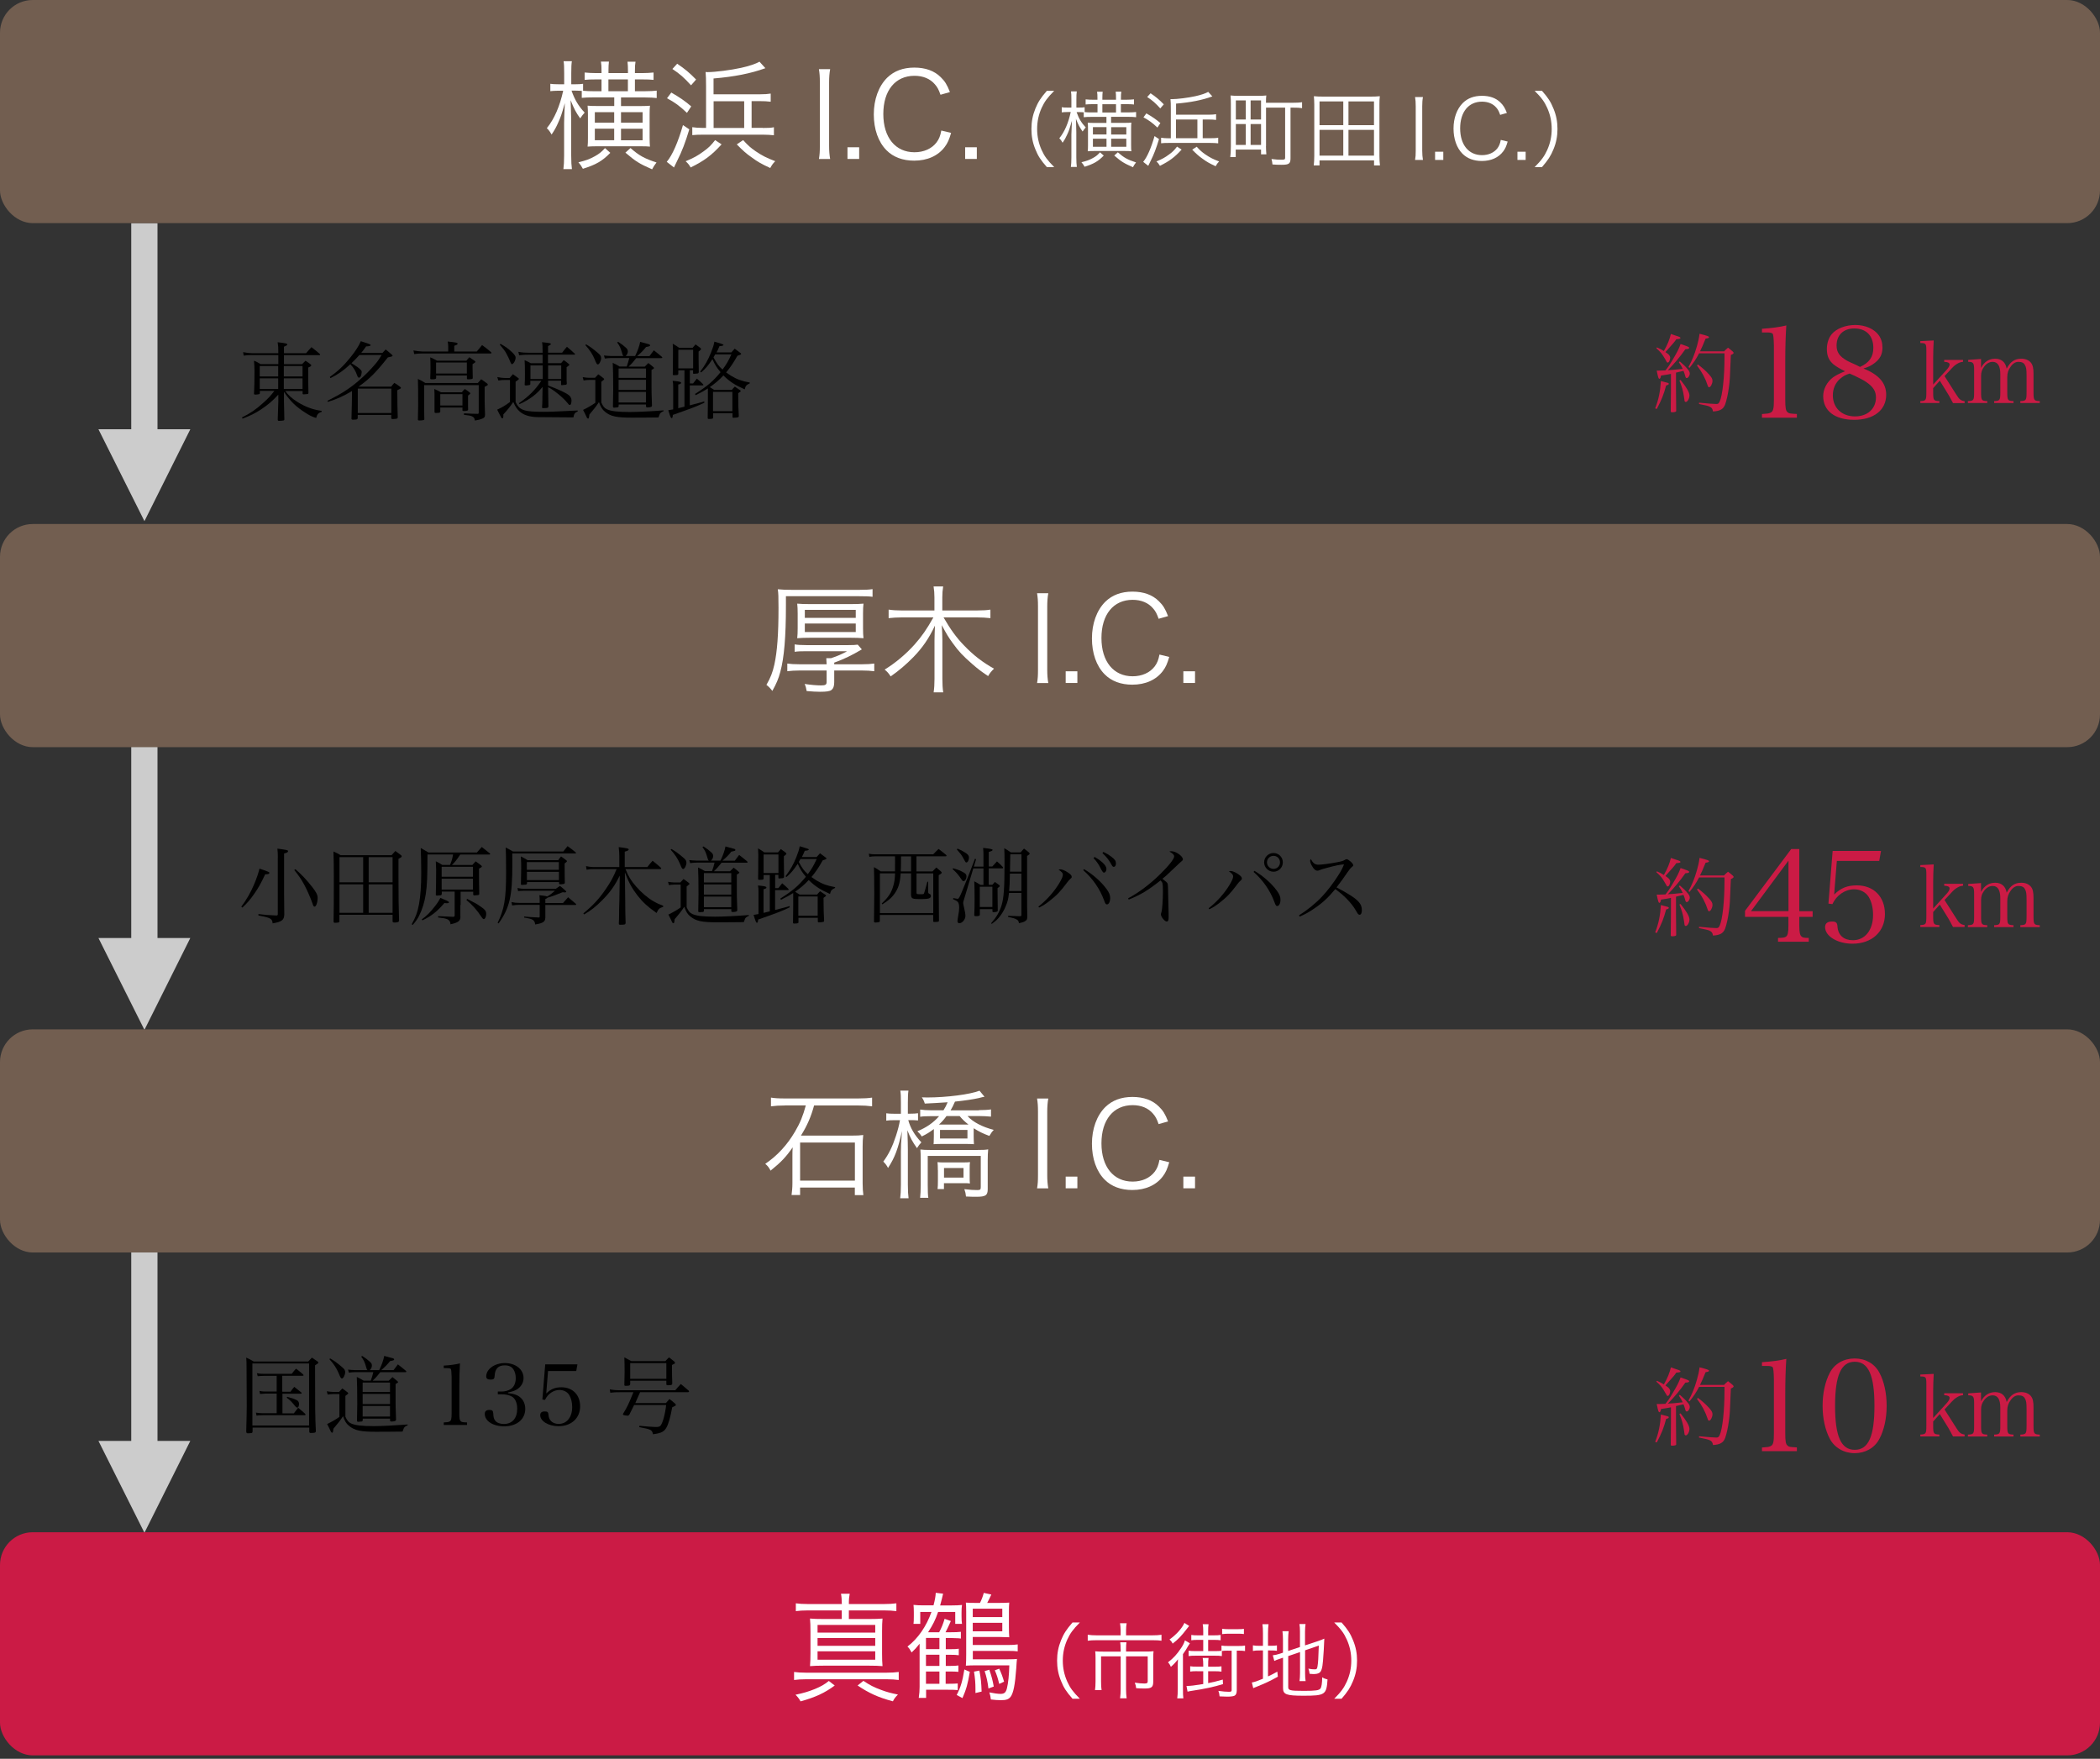 <?xml version="1.0" encoding="UTF-8"?>
<svg id="_レイヤー_1" data-name="レイヤー 1" xmlns="http://www.w3.org/2000/svg" width="320" height="268" viewBox="0 0 320 268">
  <rect x="0" y="0" width="320" height="268" fill="#333333" stroke="none"/>
  <defs>
    <style>
      .cls-1 {
        fill: #725e50;
      }

      .cls-2 {
        fill: #cb1b45;
      }

      .cls-3 {
        fill: #ccc;
      }

      .cls-4 {
        fill: #fff;
      }
    </style>
  </defs>
  <rect class="cls-3" x="20" y="190" width="4" height="35"/>
  <path class="cls-3" d="M15,219.56h14l-6.99,14-7.01-14Z"/>
  <rect class="cls-3" x="20" y="34" width="4" height="39.41"/>
  <g>
    <path d="M43.46,59.56c.47.66.99,1.13,1.85,1.68,1.21.75,2.34,1.18,3.71,1.37v.14c-.51.16-.71.38-.84.94-.72-.23-.99-.38-1.62-.78-1.47-.94-2.31-1.75-3.29-3.2v1.43c0,.55.03,1.85.06,2.77,0,.1-.03.13-.12.16-.06.03-.57.06-.7.06s-.18-.05-.19-.17c.01-.33.05-1.25.09-2.76v-1.07c-.83.92-1.56,1.55-2.68,2.29-.88.57-1.55.9-2.76,1.37l-.1-.18c1.35-.68,2.08-1.18,3.26-2.24.79-.71,1.09-1.04,1.68-1.81h-2.21v.34c-.01.1-.04.13-.12.16-.08.03-.42.07-.55.07-.16,0-.23-.05-.23-.14,0-.01,0-.05.01-.09.05-.95.07-1.77.07-3.35,0-.55-.03-1-.08-1.59.46.19.58.26.99.52h2.72v-1.37h-4.15c-.35,0-.6.01-1.12.08l-.1-.53c.66.12,1.03.16,1.39.16h3.98v-.08c0-.82-.01-.97-.1-1.59,1.21.14,1.47.2,1.47.34,0,.09-.1.17-.51.34v.99h3.37c.35-.42.47-.53.82-.92.55.43.73.57,1.27,1.03.04.04.05.08.05.1,0,.05-.05.09-.12.09h-5.39v1.37h2.76c.22-.23.3-.31.52-.52.35.22.46.3.74.52.1.07.14.12.14.18,0,.1-.1.18-.47.34,0,2.12.01,2.3.04,3.85,0,.1-.03.16-.12.18-.05.01-.47.05-.61.05-.12,0-.16-.04-.16-.17v-.34h-2.64ZM42.39,55.77h-2.81v1.59h2.81v-1.59ZM42.39,57.65h-2.81v1.61h2.81v-1.61ZM46.1,55.77h-2.85v1.59h2.85v-1.59ZM46.1,57.65h-2.85v1.61h2.85v-1.61Z"/>
    <path d="M58.26,53.8c.21-.25.29-.31.51-.55.42.34.55.44.96.81.07.07.09.12.09.14,0,.09-.13.14-.72.26-1.79,2.28-2.77,3.25-4.45,4.45h4.97c.18-.25.25-.33.47-.57.42.25.53.34.91.62.07.05.09.1.09.14,0,.09-.1.16-.55.36q.01,2.68.07,4.17c-.03.14-.14.19-.52.21-.14,0-.23.01-.27.01h-.03c-.12,0-.16-.04-.17-.14v-.49h-5.11v.51c-.04.16-.14.21-.47.21-.12.01-.2.01-.22.01h-.04c-.14,0-.19-.03-.22-.13.05-2.21.07-2.56.08-4.24-1.27.77-2.25,1.21-3.69,1.66l-.05-.17c1.99-.99,3.33-1.83,4.69-3,.94-.79,1.92-1.78,2.67-2.68.33-.39.51-.68.9-1.3h-3.39c-.44.49-.71.77-1.21,1.25q.12.08.87.56c.18.12.43.34.57.49.09.1.12.18.12.32,0,.13-.08.48-.14.62-.05.1-.18.22-.27.22-.13,0-.19-.09-.29-.35-.21-.64-.56-1.21-1.04-1.7-1.03.96-1.83,1.52-3.03,2.12l-.09-.18c1.26-.9,2.11-1.7,3.2-3.06.79-1,1.22-1.68,1.52-2.39.29.1.53.18.68.22.68.22.82.29.82.39s-.27.18-.69.18c-.33.47-.47.66-.75,1h3.24ZM54.52,62.93h5.11v-3.72h-5.11v3.72Z"/>
    <path d="M72.65,53.57c.35-.42.46-.55.81-.99.62.46.81.6,1.37,1.08.04.04.06.08.06.1,0,.07-.05.1-.13.1h-10.4c-.35,0-.94.04-1.24.09l-.12-.55c.42.08,1.05.16,1.33.16h3.97v-.74c0-.21-.01-.39-.08-.78,1.33.14,1.51.18,1.51.35,0,.09-.1.16-.51.3v.87h3.43ZM72.81,58.36c.16-.17.33-.36.51-.57.43.29.56.38.91.65.08.08.1.1.1.16,0,.09-.01.1-.48.35v2.11c.01.43.03.82.03,1.2.01.58.01.62.03.96-.01.34-.13.47-.52.61-.22.09-.48.16-1.03.25-.04-.34-.14-.49-.4-.62-.21-.12-.49-.17-1.26-.25v-.23c.94.05,1.37.08,2.12.08.1-.01.13-.07.13-.22v-4.16h-8.32v2.65c0,.98,0,1.25.03,2.57-.03.08-.05.1-.16.12-.14.03-.43.05-.61.05-.14,0-.18-.03-.21-.12.04-1.56.04-1.73.04-2.11,0-2.39-.01-3.13-.04-4.1.52.25.68.33,1.13.62h8.01ZM71.08,54.95c.18-.22.23-.3.44-.52.38.25.49.33.83.57.08.06.09.09.09.13,0,.08-.01.09-.43.36v.56c0,.29,0,.48.03,1.53,0,.1-.03.13-.13.17-.08.03-.4.05-.58.05-.13,0-.18-.04-.18-.14v-.44h-4.69v.38c0,.13-.17.2-.56.2-.29,0-.34-.03-.34-.14v-.04c.03-.69.04-1,.04-1.65s-.01-1.01-.04-1.52c.48.2.61.27,1.03.51h4.5ZM70.39,59.76c.18-.22.23-.29.44-.49.36.23.47.31.78.57.05.05.07.08.07.1q0,.06-.36.34v1.46c.01.23.01.47.01.68-.01.16-.2.21-.69.21-.12,0-.16-.03-.17-.09v-.44h-3.38v.65c-.03.12-.13.16-.44.17-.09,0-.16.01-.2.01h-.03c-.14,0-.21-.05-.21-.17v-1.88c.01-.7,0-1.17-.03-1.61.46.21.6.27,1.03.51h3.17ZM66.45,56.92h4.69v-1.68h-4.69v1.68ZM67.09,61.79h3.38v-1.73h-3.38v1.73Z"/>
    <path d="M75.8,57.46c.43.09.83.14,1.12.14h.74q.29-.34.49-.58c.36.25.48.33.82.58.06.04.09.08.09.12,0,.1-.03.12-.49.44v3.09c.36.78.7,1.08,1.43,1.29.49.14,1.36.21,2.69.21,1.16,0,1.47-.01,5.34-.2v.16c-.42.14-.58.38-.64.88-.18.01-.32.01-.34.01-.82,0-4.78-.03-5.15-.04-1.18-.03-2.07-.3-2.68-.83-.42-.36-.65-.7-1.01-1.48-.35.56-1.03,1.4-1.51,1.9v.23c0,.26-.05.36-.16.36-.08,0-.16-.08-.23-.26-.01-.03-.1-.21-.26-.48-.07-.13-.17-.32-.29-.58.84-.39,1.22-.62,1.95-1.17v-3.35h-.81c-.34,0-.55.01-.96.08l-.16-.52ZM76.28,52.4c.69.38,1.25.78,1.78,1.3.38.38.51.57.51.79,0,.43-.33,1-.56,1-.08,0-.13-.08-.21-.26-.13-.35-.42-.97-.65-1.38-.23-.42-.46-.71-1-1.34l.13-.12ZM83.52,58.04q0,.27.01.71c.77.27,1.81.71,2.43,1.03.61.31.84.48.99.74.09.16.14.34.14.53,0,.12-.04.38-.08.49-.04.1-.09.16-.18.16-.12,0-.17-.04-.33-.26-.6-.78-2.16-2.07-2.98-2.44l.05,2.95c-.05.2-.12.22-.51.23-.17.01-.27.01-.29.01-.12,0-.17-.04-.17-.12.04-.55.04-.68.05-1.2v-.42c0-.31.01-.87.03-1.5-.92,1.14-1.94,1.91-3.51,2.63l-.1-.14c1.56-1.09,2.4-1.94,3.43-3.42h-1.69v.53c-.01.06-.03.08-.07.1-.04.03-.44.09-.61.09-.1,0-.18-.04-.18-.1v-.05c.04-.64.04-.78.04-1.59,0-1.03-.01-1.62-.05-2.12.42.19.55.25.95.47h1.79v-1.3h-2.05c-.55,0-.86.01-1.52.08l-.12-.52c.64.12.94.14,1.64.14h2.05v-.17c0-.75-.01-1.05-.08-1.44.22.03.4.05.51.06.7.08.83.12.83.22,0,.08-.04.12-.43.32v1h2.15c.3-.4.4-.52.73-.9.55.46.7.6,1.21,1.07.03.03.04.04.04.06s-.07.07-.12.07h-4.02v1.3h2c.17-.21.22-.27.4-.47.34.23.43.31.74.56.08.07.12.1.12.16s0,.05-.42.36v1.98s.01.22.03.51c0,.17-.08.2-.46.22-.09,0-.19.01-.3.03h-.01c-.05,0-.09-.03-.1-.08v-.6h-2ZM82.7,55.68h-1.87v2.07h1.87v-2.07ZM85.52,55.68h-2v2.07h2v-2.07Z"/>
    <path d="M88.81,57.47c.39.07.75.1,1,.1h.86c.21-.23.27-.31.49-.53.38.26.49.34.81.6.06.05.09.09.09.13,0,.03-.01.07-.04.09-.04.04-.09.09-.17.14-.05.04-.13.1-.22.18v3.15c.25.57.47.86.84,1.03.65.3,1.65.42,3.5.42,1.18,0,3.22-.1,5.15-.25v.12c-.34.14-.48.26-.58.43-.03.05-.09.22-.2.53-1.21.01-2.29.03-4.02.03-2.39,0-3.28-.19-4.13-.9-.42-.34-.64-.69-.92-1.47-.39.6-.73,1.04-1.46,1.9-.07.55-.09.61-.2.61-.05,0-.1-.04-.16-.1-.03-.04-.08-.14-.27-.57-.13-.27-.17-.35-.33-.65.79-.39,1.33-.7,1.87-1.09v-3.48h-.92c-.22,0-.56.03-.87.08l-.13-.48ZM89.31,52.47c.57.33,1.03.65,1.82,1.33.36.3.47.48.47.78,0,.4-.29.95-.49.95-.16,0-.22-.1-.52-.84-.29-.7-.78-1.44-1.4-2.11l.13-.1ZM96.78,54.25c.36-.71.65-1.51.77-2.16.9.25,1.35.38,1.38.38.09.04.13.09.13.16,0,.12-.08.14-.62.25-.43.55-.73.84-1.35,1.38h1.88c.26-.36.35-.48.66-.88.51.39.66.52,1.17.94.08.07.12.12.12.16,0,.06-.04.09-.17.09h-3.8c-.49.62-.65.81-1.17,1.3h2.46c.23-.22.3-.3.56-.55.34.26.44.35.75.61.08.08.12.12.12.14,0,.07-.21.22-.39.3v2.59c0,.66,0,.77.07,2.83-.01.12-.04.16-.1.19-.14.07-.34.1-.56.1-.2,0-.25-.04-.25-.18v-.26h-4.17v.26c-.03.1-.05.14-.12.17-.01.01-.51.05-.58.05-.1,0-.17-.07-.17-.16v-.07c.03-1.21.04-1.83.04-2.53,0-1.91-.03-3.35-.07-4.07.48.22.62.3,1.04.56h1.09c.18-.52.26-.77.39-1.3h-2.73c-.26,0-.73.04-.99.08l-.14-.46q.29.04.57.05t.56.03h1.85c-.09-.07-.12-.12-.18-.34-.26-.91-.4-1.21-.79-1.72l.16-.1c.51.33.82.56,1.14.86.25.21.33.36.33.6,0,.26-.12.51-.33.7h1.46ZM98.43,57.58v-1.43h-4.17v1.43h4.17ZM94.26,57.87v1.55h4.17v-1.55h-4.17ZM94.26,59.72v1.61h4.17v-1.61h-4.17Z"/>
    <path d="M105.13,61.76c.3-.08.57-.16.71-.19.73-.18.84-.22,1.46-.4l.05.18c-1.18.57-1.75.79-4.82,1.87-.03.36-.07.49-.18.49-.13,0-.2-.17-.52-1.2.35-.05.48-.08.75-.13v-3.43c0-.4-.01-.57-.08-.92.22.03.39.04.51.05.55.06.78.13.78.25,0,.13-.16.21-.44.26v3.61l.95-.23v-5.54h-.94v.56c-.03.13-.12.17-.4.17-.12,0-.19,0-.25.01h-.03c-.1,0-.16-.05-.16-.14v-.04c.01-.55.03-1.34.03-3.67,0-.25-.01-.52-.04-.95.43.25.56.34.97.62h2.07c.2-.22.25-.29.44-.51.3.22.4.29.7.51.09.09.14.14.14.19,0,.08-.12.21-.38.39v1.01c0,.58,0,.82.03,2.09-.01.21-.09.25-.42.26-.08,0-.18.01-.32.03h-.03c-.08,0-.1-.04-.1-.13v-.42h-.49v2.02h.49c.25-.33.33-.43.58-.74.43.36.56.48.96.87.01.04.03.06.03.09,0,.05-.05.08-.13.08h-1.94v3.02ZM103.36,56.13h2.26v-2.83h-2.26v2.83ZM111.45,53.69c.22-.25.29-.32.51-.56.36.27.47.35.82.62.12.09.16.13.16.17,0,.09-.14.16-.57.29-.7,1.22-1.05,1.73-1.72,2.54.29.21.49.34.75.51.99.58,1.57.79,2.85,1.03v.12c-.55.27-.64.38-.77.92-1.53-.68-2.26-1.16-3.25-2.12-.66.71-1.27,1.23-2.07,1.78.27.18.34.22.68.43h2.67c.19-.23.26-.3.46-.51q.46.3.75.51c.12.09.16.13.16.17,0,.05-.12.14-.39.33.01,1.87.03,2.48.09,3.47-.01.1-.03.14-.08.18-.09.04-.44.09-.71.09-.13,0-.17-.04-.17-.14v-.56h-2.95v.69c-.01.08-.03.1-.08.13-.08.04-.36.06-.57.06-.13,0-.18-.04-.18-.16.01-1.53.03-2,.03-2.51v-1.98c-.57.36-.94.56-1.87,1.03l-.09-.19c1.88-1.2,2.73-1.91,3.89-3.32-.62-.75-.83-1.08-1.24-1.98-.68,1.01-.99,1.38-1.72,2.02l-.14-.12c.77-1.03,1.17-1.74,1.65-2.92.3-.77.42-1.14.51-1.65q1.39.39,1.39.48c0,.12-.21.18-.62.21-.2.48-.27.64-.44.95h2.29ZM108.65,62.65h2.95v-2.94h-2.95v2.94ZM108.99,53.99c-.1.18-.12.22-.27.46.57,1.04.78,1.33,1.38,1.86.58-.78.86-1.25,1.35-2.31h-2.46Z"/>
  </g>
  <g>
    <path class="cls-2" d="M252.22,62.22c.52-1.34.77-2.55.87-4.16,1.16.29,1.2.3,1.2.42s-.12.18-.4.25c-.4,1.46-.66,2.12-1.43,3.59l-.23-.09ZM252.47,52.93c.52.22.68.31,1.07.56.56-.97.9-1.83,1.07-2.6.31.1.57.2.73.25.61.19.73.25.73.36,0,.1-.09.14-.64.2-.31.46-.42.57-1.26,1.51q-.06.08-.39.44c.31.22.38.27.51.39.12.13.22.34.22.47,0,.15-.09.47-.18.6-.07.09-.13.14-.21.14-.09,0-.14-.06-.25-.29-.05-.11-.33-.57-.46-.77-.26-.39-.48-.65-1.01-1.12l.08-.14ZM254.62,56.97c-.45.09-.55.12-1.52.26-.04.34-.13.49-.23.49-.14,0-.19-.14-.42-1.25h.36c.14,0,.39-.01.97-.03.39-.48.61-.78,1.09-1.6.71-1.2.95-1.66,1.22-2.42.26.09.53.18.66.23.52.18.65.26.65.35,0,.13-.16.2-.58.21-.82,1.17-1.77,2.3-2.67,3.2.55-.03.92-.05,2.26-.2-.18-.4-.27-.56-.58-1.01l.14-.13c.51.43.92.83,1.21,1.2.21.23.31.45.31.64,0,.34-.25.7-.47.7-.12,0-.17-.08-.27-.48-.05-.17-.1-.33-.22-.62-.03.01-.42.11-1.14.27v2.72l.03,3.04v.08c0,.13-.2.2-.64.2-.13,0-.18-.04-.19-.14.03-1.82.03-2.04.03-3.17v-2.54ZM256.07,57.88c.92,1.13,1.37,1.91,1.37,2.38s-.3.99-.56.99c-.09,0-.14-.04-.18-.13q-.03-.08-.1-.7c-.12-.83-.33-1.57-.69-2.44l.17-.09ZM262.7,53.56c.26-.27.34-.35.62-.58.32.25.43.32.71.58.1.09.14.16.14.21,0,.1-.13.21-.42.32-.14,3.72-.16,3.91-.3,4.95-.13.99-.35,1.96-.56,2.56-.27.74-.77,1.03-1.86,1.1-.08-.43-.18-.58-.52-.74-.25-.12-.58-.2-1.61-.4v-.2c1.53.14,2.18.2,2.64.2.27,0,.36-.07.51-.38.43-.94.73-3.72.73-6.79v-.55h-3.87c-.48.91-.78,1.35-1.46,2.21l-.16-.12c.58-1.07.92-1.9,1.29-3.19.21-.73.31-1.2.4-1.88,1.22.31,1.44.39,1.44.52,0,.11-.14.17-.52.22-.4.99-.56,1.34-.85,1.94h3.63ZM258.73,55.54c.68.51,1.18.95,1.69,1.51.42.47.53.68.53.99,0,.43-.29.97-.52.97-.09,0-.16-.09-.22-.29-.34-1.05-.86-2.03-1.62-3.03l.14-.16Z"/>
    <path class="cls-2" d="M268.49,63.09c.84-.06,1.03-.08,1.29-.2.43-.19.53-.6.53-2.01v-8.21q-.04-1.7-.2-1.83c-.16-.14-.39-.18-.88-.18h-.74v-.56c1.48-.1,2.75-.27,3.71-.51-.1,1.54-.16,3.2-.16,5.5v5.79c0,1.31.08,1.7.35,1.93.23.2.31.21,1.42.27v.57h-5.32v-.57Z"/>
    <path class="cls-2" d="M287.42,60.15c0,2.34-1.89,3.82-4.88,3.82s-4.72-1.4-4.72-3.61c0-1.05.55-2.12,1.46-2.83.45-.33,1-.61,1.87-.96-.88-.43-1.33-.72-1.74-1.03-.72-.6-1.03-1.31-1.03-2.36,0-.86.27-1.7.74-2.26.72-.86,2.11-1.4,3.61-1.4s2.87.59,3.57,1.58c.37.53.55,1.13.55,1.89,0,.96-.35,1.66-1.13,2.28-.55.43-1.05.68-1.77.88,2.36.94,3.47,2.22,3.47,4ZM280.42,57.69c-.74.64-1.13,1.54-1.13,2.54,0,1.93,1.37,3.22,3.39,3.22,1.89,0,3.18-1.17,3.18-2.89,0-.94-.41-1.6-1.44-2.32-.37-.27-.98-.58-1.79-.97-.18-.08-.78-.35-.78-.35-.7.23-1.01.41-1.42.78ZM285.46,53.03c0-1.87-1.07-2.98-2.91-2.98-1.64,0-2.69,1.01-2.69,2.59,0,1.03.43,1.66,1.62,2.34q.25.14,1.38.64c.14.08.33.16.57.29,1.38-.61,2.03-1.52,2.03-2.89Z"/>
    <path class="cls-2" d="M294.58,59.78c0,1.21.06,1.31.94,1.34v.29h-2.9v-.29c.86-.03.92-.13.92-1.34v-6.33c0-1.1-.05-1.17-.92-1.18v-.29l2.04-.1c-.05.87-.08,1.92-.08,2.6v4.12l2.04-2.24c.3-.32.46-.61.46-.8,0-.27-.25-.4-.82-.43v-.29h2.87v.29c-.38.04-.58.12-.87.29-.44.27-.49.31-1.27,1.16l-.68.73,1.82,2.86c.44.7.66.87,1.24.96v.29h-1.77c-.13-.27-.55-1.01-.68-1.25l-1.33-2.16-1.01,1.13v.65Z"/>
    <path class="cls-2" d="M301.87,56.06c.48-.92,1.21-1.4,2.16-1.4s1.57.52,1.75,1.51c.55-1.05,1.22-1.51,2.22-1.51.64,0,1.14.21,1.47.6.29.36.4.83.4,1.71v2.81c0,1.21.07,1.31.95,1.34v.29h-2.96v-.29c.88-.03.95-.13.95-1.34v-2.59c0-.87-.05-1.23-.25-1.57-.18-.34-.48-.48-.99-.48-.46,0-.86.25-1.21.77-.35.48-.49.95-.49,1.57v2.3c0,1.21.07,1.31.95,1.34v.29h-2.95v-.29c.87-.03.94-.13.94-1.34v-2.76c0-1.26-.39-1.88-1.17-1.88-.49,0-.94.25-1.3.74-.33.43-.46.85-.46,1.4v2.5c0,1.22.07,1.31.94,1.34v.29h-2.95v-.29c.88-.03.95-.12.95-1.34v-3.48c0-.97-.14-1.17-.9-1.17v-.29l1.95-.14v1.37Z"/>
  </g>
  <g>
    <path d="M36.77,138.16c.77-1.01,1.47-2.24,1.99-3.5.35-.83.64-1.68.78-2.3.59.18,1.26.43,1.39.51.08.04.12.08.12.13,0,.16-.17.22-.57.22h-.07c-.65,1.39-1.03,2.07-1.65,2.95-.66.95-1.11,1.47-1.83,2.13l-.16-.14ZM42.34,130.69c0-.51-.01-.79-.07-1.38,1.53.21,1.62.23,1.62.4,0,.16-.16.23-.6.34v6.21c0,.56.01,1.62.03,3.11-.04.84-.38,1.09-1.78,1.33-.04-.71-.3-.86-2.16-1.2v-.22c1,.13,1.37.16,2.74.22.17-.01.21-.05.21-.22v-8.59ZM45.03,132.46c.94.81,1.65,1.56,2.54,2.69.62.79.83,1.21.83,1.66,0,.69-.22,1.34-.47,1.34-.12,0-.2-.12-.3-.44-.23-.7-.81-2.04-1.2-2.77-.52-.97-.94-1.57-1.59-2.37l.18-.12Z"/>
    <path d="M51.72,140.36c0,.12-.03.16-.13.2-.08.03-.36.05-.53.05-.18,0-.23-.04-.23-.21.03-1.1.04-3.72.04-6.88,0-1.47-.03-3.24-.06-3.77.48.21.62.27,1.09.56h7.77c.25-.29.33-.38.58-.64.38.27.49.36.86.64.08.06.1.12.1.18,0,.1-.07.16-.49.38v2.69c-.01,2.64.03,4.94.09,6.76-.04.18-.21.25-.68.25-.22,0-.3-.04-.31-.19v-.99h-8.1v.97ZM55.34,134.44v-3.83h-3.61v3.83h3.61ZM55.34,134.76h-3.61v4.33h3.61v-4.33ZM59.82,130.61h-3.64v3.83h3.64v-3.83ZM56.18,134.76v4.33h3.64v-4.33h-3.64Z"/>
    <path d="M70.15,137.88v1.77s.01.07.01.08c0,.6-.38.87-1.52,1.11,0-.3-.07-.44-.27-.64-.12-.12-.38-.21-.79-.29l-.43-.05c-.13-.03-.26-.04-.39-.06v-.2c1.13.06,1.88.09,2.24.1h.07c.14,0,.21-.06.21-.19v-3.65h-1.96v.34c-.01.13-.04.18-.13.22-.03,0-.52.05-.58.05-.13,0-.2-.05-.2-.13v-.05c.03-.71.05-2.6.05-3.82,0-.25-.03-.68-.05-1.23.46.22.58.3,1,.56h1.16c.29-.68.35-.94.47-1.6h-3.9c0,3.22-.06,4.76-.26,6.03-.18,1.23-.55,2.39-1.01,3.3-.27.53-.48.83-.99,1.42l-.14-.12c.61-1.09.88-1.83,1.11-3.05.22-1.25.34-2.78.34-4.8,0-1.26-.04-3.08-.08-3.77.52.3.68.39,1.18.69h7.38c.33-.38.43-.49.74-.84.55.42.7.55,1.24.99.03.04.05.06.05.08,0,.04-.05.08-.1.08h-4.47c-.57.86-.74,1.07-1.27,1.6h3.11c.22-.25.29-.33.51-.56.38.26.49.35.83.61.08.08.12.13.12.17,0,.08-.17.2-.44.33v.73q0,.21.01,1.4c0,.48.01,1.05.03,1.74-.01.09-.04.13-.17.16-.1.01-.44.05-.55.05-.13,0-.2-.05-.2-.14v-.42h-1.92v2.03ZM64.27,140.09c.71-.49,1.29-1.07,2.03-2.03.38-.48.56-.78.81-1.24.25.1.46.2.58.25.48.18.73.33.73.42,0,.08-.13.14-.29.14h-.08c-.07-.01-.18-.01-.33-.03-1.13,1.31-1.98,1.98-3.35,2.64l-.1-.16ZM72.07,133.6v-1.52h-4.77v1.52h4.77ZM67.3,133.9v1.65h4.77v-1.65h-4.77ZM71.19,136.97c1.38.71,1.47.77,1.86,1.04.87.58,1.04.79,1.04,1.29,0,.39-.18.75-.36.75-.12,0-.18-.07-.38-.35-.6-.95-1.4-1.85-2.28-2.56l.12-.17Z"/>
    <path d="M75.83,140.61c1.01-2.04,1.29-3.65,1.29-7.62,0-2.03-.03-3.34-.06-3.85.49.25.65.34,1.1.61h7.67c.22-.27.45-.55.66-.82.55.39.7.52,1.22.94.04.04.06.08.06.1,0,.05-.04.08-.12.08h-9.59c.01.75.01,1.05.01,1.66,0,4.85-.4,6.6-2.09,9l-.16-.1ZM84.67,135.45c.29-.21.38-.26.65-.46.4.31.52.42.88.75q.09.1.09.12c0,.07-.09.12-.21.12h-.08c-.07-.01-.14-.01-.26-.03-1.29.52-1.61.64-2.29.83q-.05.09-.35.21v.61h2.69c.34-.39.44-.51.78-.88.51.43.66.56,1.18,1,.04.05.05.08.05.1,0,.05-.04.08-.14.08h-4.56v1.92c-.03.65-.33.84-1.55,1.05-.04-.34-.12-.49-.29-.65-.12-.1-.33-.2-.65-.26-.01,0-.13-.03-.38-.08-.13-.03-.23-.04-.36-.06v-.16c.87.09,1.2.1,2.16.14.03.01.05.01.08.01.09,0,.13-.05.13-.16v-1.77h-3.15c-.36,0-.58.03-1.05.09l-.1-.51c.52.1.68.12,1.22.12h3.08v-.44c0-.25-.01-.4-.05-.73.27.03.47.05.6.07.29.04.43.06.58.13.47-.27.69-.44,1.2-.88h-4.62c-.4,0-.6.01-1,.05l-.1-.47c.47.1.62.12,1.11.12h4.71ZM80.29,134.64c-.03.1-.05.14-.14.16-.04.01-.44.04-.58.04-.13,0-.2-.04-.2-.12,0-.01,0-.05.01-.08.03-1.33.04-2.11.04-2.35,0-.62,0-.83-.05-1.79.46.23.6.31,1.03.57h4.67c.17-.26.22-.34.42-.57.34.23.44.31.77.56.09.06.13.1.13.16,0,.08-.07.14-.35.35q0,2.07.03,2.92c0,.09-.03.14-.09.17-.08.05-.39.09-.62.09-.1,0-.16-.04-.17-.16v-.18h-4.88v.23ZM85.16,131.36h-4.88v1.18h4.88v-1.18ZM80.29,132.85v1.26h4.88v-1.26h-4.88Z"/>
    <path d="M98.63,132.14c.34-.44.44-.57.81-.98.55.43.7.57,1.24,1.04.05.05.08.1.08.13,0,.05-.07.1-.13.1h-5.32c.46,1.13.82,1.73,1.61,2.64.82.94,1.74,1.73,2.7,2.29.43.25.73.39,1.44.66v.16c-.6.2-.73.31-1.01.94-1.34-.94-2.11-1.64-2.92-2.68-.83-1.08-1.33-1.99-1.91-3.52l.05,4.26q.01,2.17.06,3.48c-.04.22-.12.25-.82.25-.17,0-.21-.04-.21-.18.03-.74.04-.92.04-1.61v-.52c.01-.52.03-.97.04-1.37l.06-3.81c-.75,1.53-1.48,2.56-2.69,3.77-.95.96-1.66,1.52-2.74,2.15l-.12-.16c1.51-1.25,2.39-2.2,3.43-3.72.75-1.09,1.13-1.79,1.64-3.03h-3.58c-.42,0-.64.03-.99.1l-.09-.55c.33.08.82.14,1.05.14h4.02v-1.74c0-.39-.03-.69-.09-1.3,1.27.16,1.52.21,1.52.36,0,.13-.17.22-.6.33v2.35h3.42Z"/>
    <path d="M101.81,134.37c.39.07.75.1,1,.1h.86c.21-.23.27-.31.49-.53.38.26.49.34.81.6.06.05.09.09.09.13,0,.03-.01.07-.04.09-.04.04-.09.09-.17.14-.05.04-.13.1-.22.18v3.15c.25.57.47.86.84,1.03.65.3,1.65.42,3.5.42,1.18,0,3.22-.1,5.15-.25v.12c-.34.14-.48.26-.58.43-.03.05-.09.22-.2.53-1.21.01-2.29.03-4.02.03-2.39,0-3.28-.19-4.13-.9-.42-.34-.64-.69-.92-1.47-.39.6-.73,1.04-1.46,1.9-.07.55-.09.61-.2.61-.05,0-.1-.04-.16-.1-.03-.04-.08-.14-.27-.57-.13-.27-.17-.35-.33-.65.79-.39,1.33-.7,1.87-1.09v-3.48h-.92c-.22,0-.56.03-.87.08l-.13-.48ZM102.31,129.36c.57.33,1.03.65,1.82,1.33.36.3.47.48.47.78,0,.4-.29.95-.49.95-.16,0-.22-.1-.52-.84-.29-.7-.78-1.44-1.4-2.11l.13-.1ZM109.78,131.14c.36-.71.65-1.51.77-2.16.9.25,1.35.38,1.38.38.09.04.13.09.13.16,0,.12-.08.14-.62.25-.43.55-.73.84-1.35,1.38h1.88c.26-.36.35-.48.66-.88.51.39.66.52,1.17.94.08.07.12.12.12.16,0,.06-.04.09-.17.09h-3.8c-.49.62-.65.81-1.17,1.3h2.46c.23-.22.3-.3.56-.55.34.26.44.35.75.61.08.08.12.12.12.14,0,.07-.21.22-.39.3v2.59c0,.66,0,.77.07,2.83-.01.12-.04.16-.1.19-.14.07-.34.1-.56.1-.2,0-.25-.04-.25-.18v-.26h-4.17v.26c-.03.1-.05.14-.12.17-.01.01-.51.05-.58.05-.1,0-.17-.07-.17-.16v-.07c.03-1.21.04-1.83.04-2.53,0-1.91-.03-3.35-.07-4.07.48.22.62.3,1.04.56h1.09c.18-.52.26-.77.39-1.3h-2.73c-.26,0-.73.04-.99.08l-.14-.46q.29.04.57.05t.56.03h1.85c-.09-.07-.12-.12-.18-.34-.26-.91-.4-1.21-.79-1.72l.16-.1c.51.33.82.56,1.14.86.25.21.33.36.33.6,0,.26-.12.51-.33.7h1.46ZM111.43,134.47v-1.43h-4.17v1.43h4.17ZM107.26,134.77v1.55h4.17v-1.55h-4.17ZM107.26,136.62v1.61h4.17v-1.61h-4.17Z"/>
    <path d="M118.13,138.66c.3-.08.57-.16.71-.19.73-.18.84-.22,1.46-.4l.05.18c-1.18.57-1.75.79-4.82,1.87-.03.36-.07.49-.18.49-.13,0-.2-.17-.52-1.2.35-.05.48-.08.75-.13v-3.43c0-.4-.01-.57-.08-.92.22.03.39.04.51.05.55.06.78.13.78.25,0,.13-.16.21-.44.26v3.61l.95-.23v-5.54h-.94v.56c-.03.13-.12.17-.4.17-.12,0-.19,0-.25.01h-.03c-.1,0-.16-.05-.16-.14v-.04c.01-.55.03-1.34.03-3.67,0-.25-.01-.52-.04-.95.43.25.56.34.97.62h2.07c.2-.22.25-.29.44-.51.3.22.4.29.7.51.09.09.14.14.14.19,0,.08-.12.21-.38.39v1.01c0,.58,0,.82.03,2.09-.01.21-.09.25-.42.26-.08,0-.18.01-.32.03h-.03c-.08,0-.1-.04-.1-.13v-.42h-.49v2.02h.49c.25-.33.33-.43.58-.74.43.36.56.48.96.87.01.04.03.06.03.09,0,.05-.05.08-.13.08h-1.94v3.02ZM116.36,133.03h2.26v-2.83h-2.26v2.83ZM124.45,130.58c.22-.25.29-.32.51-.56.36.27.47.35.82.62.12.09.16.13.16.17,0,.09-.14.16-.57.29-.7,1.22-1.05,1.73-1.72,2.54.29.21.49.34.75.51.99.58,1.57.79,2.85,1.03v.12c-.55.27-.64.38-.77.92-1.53-.68-2.26-1.16-3.25-2.12-.66.71-1.27,1.23-2.07,1.78.27.18.34.22.68.43h2.67c.19-.23.26-.3.46-.51q.46.3.75.51c.12.09.16.13.16.17,0,.05-.12.14-.39.33.01,1.87.03,2.48.09,3.47-.01.1-.03.14-.08.18-.09.04-.44.09-.71.09-.13,0-.17-.04-.17-.14v-.56h-2.95v.69c-.01.08-.03.1-.08.13-.08.04-.36.06-.57.06-.13,0-.18-.04-.18-.16.01-1.53.03-2,.03-2.51v-1.98c-.57.36-.94.56-1.87,1.03l-.09-.19c1.88-1.2,2.73-1.91,3.89-3.32-.62-.75-.83-1.08-1.24-1.98-.68,1.01-.99,1.38-1.72,2.02l-.14-.12c.77-1.03,1.17-1.74,1.65-2.92.3-.77.42-1.14.51-1.65q1.39.39,1.39.48c0,.12-.21.18-.62.21-.2.48-.27.64-.44.95h2.29ZM121.65,139.54h2.95v-2.94h-2.95v2.94ZM121.99,130.88c-.1.18-.12.22-.27.46.57,1.04.78,1.33,1.38,1.86.58-.78.86-1.25,1.35-2.31h-2.46Z"/>
    <path d="M139.66,132.79h2.43c.25-.27.33-.35.58-.6.33.26.42.34.71.6.08.08.12.12.12.18,0,.1-.1.18-.46.39v1.64c0,1.5.03,4.65.04,5.25v.06c0,.07-.03.1-.09.13-.13.03-.36.05-.6.05-.16,0-.19-.04-.19-.16v-.91h-8.13v.92c0,.1-.03.13-.12.16-.13.04-.31.07-.51.07-.22,0-.26-.03-.26-.16.01-.92.04-3.28.04-4.16v-.36c0-1.59-.03-3.29-.05-3.76.46.25.58.33,1.03.65h2.18c.01-.17.01-.9.01-1.46,0,0,0-.36-.01-.84h-2.94c-.43,0-.71.03-.96.09l-.09-.49c.34.08.58.1,1.03.1h8.78c.36-.38.48-.49.82-.82.51.38.66.51,1.14.9.04.05.08.12.08.13,0,.06-.05.09-.13.09h-4.46v2.3ZM134.08,133.09v6.04h8.13v-6.04h-2.55v2.91c0,.23.04.26.53.26h.2c.34,0,.36-.01.43-.18.12-.34.13-.4.49-1.72h.13v1.47c0,.25.01.27.14.34.21.09.27.18.27.36,0,.36-.34.47-1.47.47-1.39,0-1.5-.04-1.56-.64q.01-.36.01-1.25v-2.03h-1.59c-.05.87-.13,1.34-.31,1.9-.27.78-.73,1.46-1.37,2.03-.29.25-.56.44-1.1.79l-.1-.13c1.03-.96,1.47-1.64,1.78-2.74.16-.58.22-1,.25-1.85h-2.31ZM137.3,130.49c-.01,1.47-.01,1.69-.04,2.3h1.57v-2.3h-1.53Z"/>
    <path d="M145.23,132.31c.7.18,1.21.39,1.65.66.3.18.39.31.39.57,0,.39-.21.73-.46.73-.09,0-.16-.05-.26-.21-.49-.74-.77-1.07-1.4-1.64l.08-.12ZM151.23,132.01c.3-.34.39-.44.69-.75.39.34.51.44.86.82.05.05.08.12.08.16s-.05.08-.13.08h-2.07v2.51h.55c.17-.2.22-.26.39-.44q.36.26.62.44c.09.08.13.12.13.17,0,.07-.07.13-.34.33v.66c0,.56.01,1.33.03,2.72,0,.1-.03.16-.09.2-.09.04-.39.09-.55.09-.12,0-.17-.05-.17-.16v-.31h-1.92v.81c0,.21-.12.26-.58.26-.22,0-.27-.04-.27-.16v-.04c.04-.96.05-1.42.05-2.41,0-1.24-.01-1.88-.05-2.7.43.23.55.3.96.55h.44v-2.51h-1.55l-1.38,4.62c-.16.48-.16.51-.16.66q0,.14.14.71c.12.51.2.96.2,1.25,0,.53-.48,1.11-.94,1.11-.17,0-.27-.13-.27-.33q0-.18.14-.96c.08-.43.12-.78.12-1.09,0-.43-.08-.74-.22-.88-.18-.17-.38-.27-.71-.4l.03-.18c.36.08.61.12.7.12q.18,0,.62-1.09c.1-.25.33-.79.68-1.66.43-1.05.44-1.08,1.3-3.35l.18.06-.34,1.13h1.46v-1.74c0-.31-.01-.56-.05-1.11,1.22.14,1.44.2,1.44.31,0,.1-.09.16-.58.31v2.22h.57ZM145.91,129.31c.47.19.82.38,1.25.66.38.26.49.43.49.7,0,.4-.18.75-.39.75-.08,0-.12-.03-.18-.13t-.39-.7c-.17-.31-.4-.61-.88-1.14l.1-.14ZM149.3,138.21h1.92v-3.09h-1.92v3.09ZM153.75,136.07c-.09.87-.2,1.3-.47,1.95-.27.68-.66,1.33-1.11,1.85-.27.31-.51.52-1.04.91l-.1-.1c.83-.95,1.29-1.74,1.59-2.73.34-1.09.45-2.74.45-6.1,0-1.5,0-1.85-.04-2.61.45.27.58.35,1.01.65h1.48c.22-.27.3-.35.52-.58.33.23.43.31.74.58.09.07.12.12.12.18,0,.09-.08.16-.39.36v6.63c0,1,0,1.08.03,2.42v.18c0,.34-.05.49-.22.62-.21.18-.48.27-1.05.39-.05-.31-.12-.43-.34-.55-.26-.17-.61-.26-1.31-.39v-.18c.79.04.94.04,1.74.06h.05c.17,0,.23-.05.23-.18v-3.37h-1.9ZM153.89,133.12c-.03,1.53-.04,1.79-.12,2.65h1.87v-2.65h-1.75ZM155.65,132.82v-2.64h-1.7q-.01.58-.05,2.64h1.75Z"/>
    <path d="M158.23,138.15c1.27-1,2.41-2.28,3.2-3.6.4-.69.53-1,.53-1.29,0-.21-.17-.42-.65-.74.14-.04.21-.05.29-.05.23,0,.69.18,1.07.44.46.29.64.49.64.7,0,.13-.03.16-.29.39-.12.1-.17.17-.42.49-1.08,1.42-1.52,1.89-2.74,2.85-.6.46-.99.7-1.52.95l-.1-.14ZM165.2,132.44c1.36.81,2.6,1.91,3.42,3.03.4.55.55.91.55,1.38,0,.55-.21.96-.49.96-.18,0-.25-.08-.43-.6-.65-1.76-1.74-3.35-3.19-4.62l.14-.16ZM166.79,130.57c.48.27.83.52,1.16.81.47.43.65.73.65,1.04s-.18.55-.4.55q-.17,0-.58-.84c-.22-.46-.64-1.03-.99-1.37l.17-.18ZM168.13,129.82c.47.21.84.44,1.24.74.51.38.68.65.68,1,0,.31-.13.53-.33.53-.12,0-.2-.07-.3-.25-.46-.82-.71-1.16-1.43-1.85l.14-.18Z"/>
    <path d="M171.91,136.88c1.62-.87,3.37-2.18,4.89-3.69,1.29-1.26,2.12-2.31,2.12-2.69,0-.25-.21-.46-.73-.74.14-.05.17-.05.26-.05.38,0,.7.12,1.12.39.44.3.68.6.68.85,0,.12-.01.14-.52.57q-.13.1-1.05.99c-.91.87-.99.94-1.55,1.4.51.38.73.57.79.73.05.13.08.74.09,1.91.01.91.04,1.74.06,2.48,0,.29.01.66.01.74,0,.46-.09.65-.3.65-.3,0-.88-.72-.88-1.09q0-.09.08-.34c.12-.33.23-1.94.23-3.2,0-.64-.03-1.03-.08-1.23-.04-.13-.09-.2-.29-.4-.91.73-1.85,1.39-2.5,1.78-.73.43-1.66.88-2.34,1.13l-.1-.18Z"/>
    <path d="M184.18,138.4c1.27-1,2.41-2.28,3.2-3.6.4-.69.53-1,.53-1.29,0-.21-.18-.42-.65-.74.14-.04.2-.05.29-.05.23,0,.68.18,1.07.44.44.3.62.49.62.7,0,.1-.04.18-.16.29-.23.2-.26.22-.55.6-1.04,1.39-1.53,1.9-2.73,2.85-.61.46-.99.7-1.52.95l-.1-.14ZM191.15,132.69c1.37.82,2.6,1.91,3.42,3.03.4.55.55.91.55,1.39,0,.53-.21.95-.49.95-.18,0-.23-.08-.43-.6-.65-1.76-1.75-3.35-3.18-4.6l.14-.17ZM195.48,131.4c0,.79-.64,1.43-1.42,1.43s-1.43-.65-1.43-1.43.64-1.42,1.43-1.42,1.42.64,1.42,1.42ZM193.06,131.4c0,.55.46,1,1,1s.99-.44.99-1-.44-.99-.99-.99-1,.44-1,.99Z"/>
    <path d="M197.94,139.48c1.25-.78,2.54-1.83,3.5-2.85.78-.82,1.72-2.04,2.48-3.24.42-.64.64-1.07.88-1.68-.62.04-1.31.18-2.74.57-.62.17-.68.18-1.09.35-.07.03-.14.04-.22.04-.29,0-.56-.23-.84-.74-.18-.3-.27-.57-.27-.78,0-.08.03-.14.09-.26.38.68.65.87,1.22.87.43,0,1.74-.17,2.73-.36.75-.14.99-.22,1.22-.36.14-.09.21-.12.3-.12.27,0,1.01.66,1.01.91,0,.09-.05.17-.17.25q-.27.18-.74.88-.62.94-1.64,2.26c1.83.96,2.86,1.62,3.37,2.2.35.38.49.75.49,1.29,0,.42-.13.68-.35.68-.09,0-.2-.07-.3-.21q-.05-.07-.31-.52c-.65-1.09-1.77-2.25-3.09-3.18-1.05,1.27-1.9,2.07-3.15,2.92-.82.57-1.38.88-2.28,1.27l-.1-.2Z"/>
  </g>
  <g>
    <path class="cls-2" d="M252.22,142.07c.52-1.34.77-2.55.87-4.16,1.16.29,1.2.3,1.2.42s-.12.18-.4.25c-.4,1.46-.66,2.12-1.43,3.59l-.23-.09ZM252.47,132.77c.52.22.68.31,1.07.56.56-.97.9-1.83,1.07-2.6.31.1.57.2.73.25.61.19.73.25.73.36,0,.1-.09.14-.64.19-.31.46-.42.57-1.26,1.51q-.06.08-.39.44c.31.22.38.27.51.39.12.13.22.34.22.47,0,.16-.09.47-.18.6-.07.09-.13.14-.21.14-.09,0-.14-.07-.25-.29-.05-.1-.33-.57-.46-.77-.26-.39-.48-.65-1.01-1.12l.08-.14ZM254.62,136.82c-.45.09-.55.12-1.52.26-.04.34-.13.49-.23.49-.14,0-.19-.14-.42-1.25h.36c.14,0,.39-.01.97-.03.39-.48.61-.78,1.09-1.6.71-1.2.95-1.66,1.22-2.42.26.09.53.18.66.23.52.18.65.26.65.35,0,.13-.16.2-.58.21-.82,1.17-1.77,2.3-2.67,3.2.55-.03.92-.05,2.26-.2-.18-.4-.27-.56-.58-1.01l.14-.13c.51.43.92.83,1.21,1.2.21.23.31.45.31.64,0,.34-.25.7-.47.7-.12,0-.17-.08-.27-.48-.05-.17-.1-.33-.22-.62-.03.01-.42.1-1.14.27v2.72l.03,3.04v.08c0,.13-.2.2-.64.2-.13,0-.18-.04-.19-.14.03-1.82.03-2.04.03-3.17v-2.54ZM256.07,137.73c.92,1.13,1.37,1.91,1.37,2.38s-.3.99-.56.99c-.09,0-.14-.04-.18-.13q-.03-.08-.1-.7c-.12-.83-.33-1.57-.69-2.44l.17-.09ZM262.7,133.41c.26-.27.34-.35.62-.58.32.25.43.33.71.58.1.09.14.16.14.21,0,.1-.13.21-.42.33-.14,3.72-.16,3.91-.3,4.95-.13.99-.35,1.96-.56,2.56-.27.74-.77,1.03-1.86,1.1-.08-.43-.18-.58-.52-.74-.25-.12-.58-.19-1.61-.4v-.2c1.53.14,2.18.2,2.64.2.27,0,.36-.07.51-.38.43-.94.73-3.72.73-6.79v-.55h-3.87c-.48.91-.78,1.35-1.46,2.21l-.16-.12c.58-1.07.92-1.9,1.29-3.19.21-.73.31-1.2.4-1.88,1.22.31,1.44.39,1.44.52,0,.1-.14.17-.52.22-.4.99-.56,1.34-.85,1.94h3.63ZM258.73,135.39c.68.51,1.18.95,1.69,1.51.42.47.53.68.53.99,0,.43-.29.97-.52.97-.09,0-.16-.09-.22-.29-.34-1.05-.86-2.03-1.62-3.03l.14-.16Z"/>
    <path class="cls-2" d="M274.18,141.11c0,.94.1,1.4.35,1.6.18.16.33.2,1.09.21v.58h-4.68v-.58c.86-.02,1.01-.06,1.23-.21.25-.19.35-.66.35-1.6v-1.4h-6.61v-.92l7.04-9.42h1.23v9.48h2.03v.86h-2.03v1.4ZM272.53,131.14l-5.71,7.7h5.71v-7.7Z"/>
    <path class="cls-2" d="M279.49,136.31c1.01-1,2.01-1.4,3.45-1.4,2.59,0,4.29,1.74,4.29,4.37s-1.93,4.52-4.95,4.52c-2.28,0-4.17-1.15-4.17-2.52,0-.57.35-.86,1.05-.86.62,0,.8.16.84.8.1,1.29.97,2.05,2.34,2.05,1.85,0,3.08-1.54,3.08-3.86,0-1.11-.25-2.09-.7-2.79-.45-.7-1.29-1.11-2.2-1.11-1.37,0-2.67.9-3.3,2.26l-.6-.08.64-8.03h7.37l-.27,1.52h-6.46l-.41,5.13Z"/>
    <path class="cls-2" d="M294.58,139.62c0,1.21.06,1.31.94,1.34v.29h-2.9v-.29c.86-.03.92-.13.92-1.34v-6.33c0-1.1-.05-1.17-.92-1.18v-.29l2.04-.1c-.05.87-.08,1.92-.08,2.6v4.12l2.04-2.24c.3-.32.46-.61.46-.81,0-.27-.25-.4-.82-.43v-.29h2.87v.29c-.38.04-.58.12-.87.29-.44.27-.49.31-1.27,1.16l-.68.73,1.82,2.86c.44.7.66.87,1.24.96v.29h-1.77c-.13-.27-.55-1.01-.68-1.25l-1.33-2.16-1.01,1.13v.65Z"/>
    <path class="cls-2" d="M301.87,135.91c.48-.92,1.21-1.4,2.16-1.4s1.57.52,1.75,1.51c.55-1.05,1.22-1.51,2.22-1.51.64,0,1.14.21,1.47.6.29.36.4.83.4,1.72v2.81c0,1.21.07,1.31.95,1.34v.29h-2.96v-.29c.88-.03.95-.13.95-1.34v-2.59c0-.87-.05-1.23-.25-1.57-.18-.34-.48-.48-.99-.48-.46,0-.86.25-1.21.77-.35.48-.49.95-.49,1.57v2.3c0,1.21.07,1.31.95,1.34v.29h-2.95v-.29c.87-.03.94-.13.94-1.34v-2.76c0-1.26-.39-1.88-1.17-1.88-.49,0-.94.25-1.3.74-.33.43-.46.84-.46,1.4v2.5c0,1.22.07,1.31.94,1.34v.29h-2.95v-.29c.88-.03.95-.12.95-1.34v-3.48c0-.98-.14-1.17-.9-1.17v-.29l1.95-.14v1.37Z"/>
  </g>
  <rect class="cls-1" width="320" height="34" rx="4.99" ry="4.99"/>
  <path class="cls-3" d="M15,65.41h14l-6.99,14-7.01-14Z"/>
  <rect class="cls-3" x="20" y="113.37" width="4" height="35"/>
  <path class="cls-3" d="M15,142.93h14l-6.99,14-7.01-14Z"/>
  <g>
    <path class="cls-4" d="M88.64,13.85c-.36-.02-.63-.04-.94-.04h-.61c.49,1.39,1.04,2.32,2,3.35-.27.29-.41.49-.68.88-.63-.88-.95-1.48-1.46-2.77.04.74.05,1.73.09,2.99v5.42c0,.97.04,1.58.11,2.09h-1.3c.07-.54.11-1.12.11-2.09v-5c0-.45.04-1.44.11-2.97-.52,1.84-.63,2.12-1.01,2.97-.32.74-.61,1.24-1.01,1.82-.27-.47-.38-.63-.72-.97,1.15-1.42,1.98-3.37,2.49-5.71h-.7c-.52,0-.97.04-1.26.07v-1.12c.31.05.67.07,1.26.07h.85v-1.66c0-1.03-.02-1.42-.09-1.85h1.26c-.07.45-.09.95-.09,1.84v1.67h.65c.52,0,.83-.02,1.15-.07v1.06c.58.05.92.07,1.6.07h1.21v-1.8h-.81c-.79,0-1.35.02-1.76.07v-1.12c.5.05,1.1.09,1.78.09h.79v-.36c0-.67-.02-.97-.09-1.39h1.22c-.05.41-.07.74-.07,1.39v.36h2.97v-.32c0-.63-.02-.95-.07-1.42h1.22c-.07.4-.09.74-.09,1.42v.32h1.04c.67,0,1.33-.04,1.8-.09v1.12c-.4-.05-1.01-.07-1.76-.07h-1.08v1.8h1.48c.86,0,1.44-.04,1.84-.09v1.13c-.4-.05-.99-.09-1.8-.09h-3.64v1.31h3.08c.63,0,.95-.02,1.33-.05-.04.32-.05.76-.05,1.3v3.58c0,.59.02,1.01.05,1.35-.36-.04-.76-.05-1.33-.05h-6.86c-.56,0-.95.02-1.31.05.04-.36.05-.76.05-1.28v-3.66c0-.49-.02-.94-.05-1.3.34.04.72.05,1.31.05h2.75v-1.31h-3.13c-.76,0-1.39.02-1.82.07v-1.08ZM93,23.29c-1.24,1.26-2.18,1.8-4.18,2.43-.2-.38-.4-.67-.68-.99,1.13-.27,1.69-.47,2.5-.92.67-.38.97-.61,1.55-1.24l.81.72ZM90.64,17.09v1.6h2.95v-1.6h-2.95ZM90.64,19.61v1.76h2.95v-1.76h-2.95ZM95.68,12.1h-2.97v1.8h2.97v-1.8ZM97.92,18.69v-1.6h-3.29v1.6h3.29ZM97.92,21.38v-1.76h-3.29v1.76h3.29ZM96.08,22.56c1.31,1.15,2.09,1.58,3.96,2.2-.31.4-.47.65-.67,1.04-2-.88-2.48-1.19-4.07-2.54l.77-.7Z"/>
    <path class="cls-4" d="M105.04,19.7c-.61,2.03-1.13,3.37-1.82,4.74-.2.41-.38.77-.52,1.08l-1.1-.86c.85-.99,1.73-3.01,2.47-5.6l.97.65ZM102.29,14.1c1.31.76,2.02,1.24,3.04,2.11l-.65.99c-1.15-1.08-1.78-1.55-3.04-2.23l.65-.86ZM103.19,9.71c1.17.79,1.87,1.37,2.88,2.41l-.77.88c-1.06-1.17-1.69-1.73-2.84-2.49l.74-.81ZM109.96,21.99c-1.51,1.66-2.61,2.49-4.72,3.53-.25-.45-.4-.61-.76-.95,1.26-.52,1.84-.85,2.74-1.51.77-.56,1.1-.88,1.75-1.71l.99.65ZM116.24,19.5c.83,0,1.24-.02,1.69-.11v1.22c-.5-.05-1.03-.09-1.69-.09h-9.08c-.7,0-1.17.02-1.67.07v-1.21c.5.07.95.11,1.58.11h.52v-6.34c0-.97-.02-1.69-.07-2.18.13.02.22.02.29.02,1.17,0,3.57-.31,5.11-.65,1.24-.27,2.29-.63,2.81-.94l.9.99c-2.23.81-4.74,1.3-7.9,1.57v2.41h7.02c.81,0,1.24-.04,1.69-.11v1.24c-.59-.07-1.01-.09-1.69-.09h-1.22v4.07h1.71ZM113.4,15.43h-4.66v4.07h4.66v-4.07ZM113.25,21.36c.74.81,1.1,1.13,1.87,1.67,1.01.68,1.64,1.01,3.01,1.53-.38.4-.47.52-.76,1.04-1.33-.61-1.93-.95-2.83-1.62-.85-.59-1.31-1.01-2.27-1.98l.97-.65Z"/>
    <path class="cls-4" d="M126.5,10.54c-.11.59-.16,1.26-.16,2.02v9.65c0,.79.05,1.4.16,2.02h-1.71c.11-.67.14-1.12.14-2.02v-9.65c0-.9-.04-1.37-.14-2.02h1.71Z"/>
    <path class="cls-4" d="M130.92,22.44v1.78h-1.78v-1.78h1.78Z"/>
    <path class="cls-4" d="M143.31,14.43c-.27-.77-.47-1.15-.85-1.58-.72-.85-1.8-1.3-3.11-1.3-2.92,0-4.75,2.23-4.75,5.82s1.85,5.83,4.75,5.83c1.42,0,2.63-.54,3.37-1.51.38-.52.56-.97.72-1.8l1.49.36c-.31,1.06-.54,1.57-.97,2.14-1.01,1.35-2.65,2.09-4.66,2.09-1.73,0-3.19-.54-4.21-1.58-1.26-1.26-1.94-3.22-1.94-5.47s.72-4.29,2.05-5.6c1.04-1.01,2.41-1.53,4.12-1.53s3.06.49,4.03,1.46c.63.61.97,1.15,1.4,2.27l-1.44.41Z"/>
    <path class="cls-4" d="M148.85,22.44v1.78h-1.78v-1.78h1.78Z"/>
  </g>
  <rect class="cls-1" y="79.85" width="320" height="34" rx="4.99" ry="4.99"/>
  <g>
    <path class="cls-4" d="M119.76,92.28c0,4.75-.27,7.94-.85,10.08-.27,1.04-.61,1.84-1.22,2.92-.32-.41-.56-.67-.9-.92.63-1.1.94-1.89,1.21-3.1.43-1.98.63-4.59.63-8.62,0-1.73-.02-2.25-.11-2.85.65.07,1.3.09,2.21.09h10.21c1.03,0,1.55-.04,2.02-.11v1.17c-.5-.07-.97-.09-2-.09h-11.2v1.42ZM125.96,101.21c-.02-.43-.04-.67-.05-.92h.74c.97-.32,1.71-.65,2.43-1.06h-6.19c-.86,0-1.35.02-1.8.09v-1.13c.41.07.94.11,1.78.11h6.41c.74,0,1.06-.02,1.42-.07l.63.72c-1.6.95-2.79,1.51-4.21,2.02v.25h4.23c.79,0,1.37-.04,1.87-.11v1.17c-.54-.07-1.15-.11-1.87-.11h-4.23v1.78c0,.61-.14.97-.43,1.19-.25.2-.77.27-1.75.27-.52,0-1.24-.04-2.02-.11-.09-.52-.14-.7-.31-1.08.94.14,1.82.22,2.52.22.65,0,.83-.11.83-.52v-1.75h-4.14c-.74,0-1.28.04-1.85.11v-1.17c.45.07,1.04.11,1.85.11h4.14ZM121.55,93.49c0-.67-.02-1.03-.07-1.51.59.05,1.08.07,1.96.07h6.18c.88,0,1.37-.02,1.96-.07-.05.43-.07.81-.07,1.51v2.23c0,.7.02,1.06.07,1.53-.61-.05-1.17-.07-1.96-.07h-6.18c-.81,0-1.37.02-1.96.07.05-.47.07-.86.07-1.51v-2.25ZM122.64,94.15h7.76v-1.22h-7.76v1.22ZM122.64,96.31h7.76v-1.3h-7.76v1.3Z"/>
    <path class="cls-4" d="M143.78,94.08c1.06,1.84,1.98,3.1,3.1,4.25,1.44,1.51,2.88,2.61,4.59,3.56-.45.45-.61.63-.9,1.13-1.1-.74-1.55-1.08-2.43-1.85-1.44-1.26-2.04-1.89-2.99-3.21-.59-.81-.92-1.35-1.64-2.7.05.85.09,1.66.09,2.32v5.85c0,.85.04,1.49.13,2.07h-1.46c.09-.63.13-1.24.13-2.07v-5.85c0-.59.04-1.51.07-2.25-.94,1.98-1.91,3.38-3.28,4.79-1.1,1.12-2.18,2.05-3.47,2.95-.27-.43-.56-.77-.92-1.04,1.6-.97,3.28-2.38,4.57-3.83,1.08-1.21,1.85-2.32,2.86-4.12h-4.84c-.72,0-1.3.04-1.98.11v-1.3c.61.09,1.19.13,1.96.13h5.02v-2c0-.61-.04-1.08-.13-1.66h1.46c-.09.56-.13,1.08-.13,1.64v2.02h5.29c.94,0,1.5-.04,2.04-.13v1.3c-.65-.07-1.33-.11-2.02-.11h-5.13Z"/>
    <path class="cls-4" d="M159.74,90.39c-.11.59-.16,1.26-.16,2.02v9.65c0,.79.05,1.4.16,2.02h-1.71c.11-.67.14-1.12.14-2.02v-9.65c0-.9-.04-1.37-.14-2.02h1.71Z"/>
    <path class="cls-4" d="M164.17,102.29v1.78h-1.78v-1.78h1.78Z"/>
    <path class="cls-4" d="M176.55,94.28c-.27-.77-.47-1.15-.85-1.58-.72-.85-1.8-1.3-3.11-1.3-2.92,0-4.75,2.23-4.75,5.82s1.85,5.83,4.75,5.83c1.42,0,2.63-.54,3.37-1.51.38-.52.56-.97.72-1.8l1.49.36c-.31,1.06-.54,1.57-.97,2.14-1.01,1.35-2.65,2.09-4.66,2.09-1.73,0-3.19-.54-4.21-1.58-1.26-1.26-1.94-3.22-1.94-5.47s.72-4.29,2.05-5.6c1.04-1.01,2.41-1.53,4.12-1.53s3.06.49,4.03,1.46c.63.61.97,1.15,1.4,2.27l-1.44.41Z"/>
    <path class="cls-4" d="M182.1,102.29v1.78h-1.78v-1.78h1.78Z"/>
  </g>
  <rect class="cls-1" y="156.85" width="320" height="34" rx="4.99" ry="4.99"/>
  <g>
    <path class="cls-4" d="M119.62,168.45c-.92,0-1.42.04-2.14.13v-1.33c.54.09,1.12.13,2.12.13h11.18c.97,0,1.51-.04,2.11-.13v1.33c-.68-.09-1.28-.13-2.11-.13h-6.73c-.47,1.73-1.04,3.04-2,4.59h7.71c.81,0,1.3-.02,1.78-.09-.07.54-.09,1.17-.09,1.76v5.62c0,.67.04,1.28.11,1.78h-1.3v-1.15h-8.34v1.13h-1.3c.07-.54.13-1.12.13-1.78v-4.09c0-.52,0-.99.04-1.39-1.04,1.49-1.76,2.25-3.37,3.55-.22-.45-.45-.74-.81-1.04,1.82-1.22,3.35-2.88,4.54-4.92.76-1.28,1.22-2.41,1.64-3.98h-3.17ZM121.92,179.9h8.35v-5.8h-8.35v5.8Z"/>
    <path class="cls-4" d="M137.28,168.04c0-1.03-.02-1.42-.09-1.85h1.24c-.07.45-.09.95-.09,1.84v1.67h.38c.52,0,.83-.02,1.17-.07v1.1c-.38-.04-.72-.05-1.15-.05h-.34c.34,1.22.95,2.27,2,3.39-.27.29-.4.45-.67.88-.68-.94-1.04-1.62-1.46-2.72.05,1.62.07,2.2.07,2.9v5.37c0,.97.04,1.58.11,2.09h-1.28c.07-.54.11-1.12.11-2.09v-5.04c0-.88.02-1.15.16-3.11-.58,2.67-1.08,4.03-2.12,5.62-.27-.49-.36-.59-.72-.97.83-1.13,1.4-2.3,1.93-3.93.29-.88.49-1.69.61-2.38h-.85c-.54,0-.94.02-1.24.07v-1.12c.34.05.67.07,1.24.07h.99v-1.66ZM149.16,169.16c.74,0,1.42-.04,1.85-.11v1.1c-.54-.05-1.19-.09-1.82-.09h-1.76c.83.92,2.25,1.66,4,2.11-.23.23-.47.56-.67.92-1.06-.4-1.51-.63-2.39-1.17v1.24c0,.4.02.79.04,1.19-.32-.02-.7-.04-1.22-.04h-3.71c-.52,0-.9.02-1.22.04q0-.11.02-.32c0-.14.02-.49.02-.86v-1.13c-.67.5-1.04.74-1.84,1.13-.18-.29-.32-.45-.67-.79,1.4-.58,2.43-1.3,3.31-2.3h-1.33c-.7,0-1.15.02-1.55.09v-1.1c.47.07.92.11,1.62.11h1.93c.29-.47.4-.67.63-1.22-1.37.09-2.48.16-3.48.2-.11-.38-.23-.63-.45-.95.36.02.65.02.81.02,2.97,0,6.57-.47,7.98-1.03l.76.92c-.31.05-.38.07-.86.2-.92.2-2.12.38-3.64.54-.29.67-.4.86-.67,1.33h4.32ZM140.21,182.53c.05-.43.09-1.17.09-2.02v-3.73c0-.81-.02-1.19-.05-1.62.4.05.81.07,1.58.07h7.04c.86,0,1.35-.02,1.71-.09-.05.43-.07,1.03-.07,1.67v4.38c0,.96-.32,1.17-1.71,1.17-.54,0-.74,0-1.6-.04-.05-.47-.09-.65-.25-1.12.9.11,1.37.14,1.96.14.45,0,.54-.07.54-.45v-4.75h-8.08v4.38c0,1.03.02,1.58.09,2h-1.24ZM142.91,178.3c0-.52-.02-.88-.05-1.22.22.04.5.05,1.19.05h2.59c.67,0,.94-.02,1.17-.05-.05.27-.05.5-.05,1.21v.92c0,.72,0,.85.04,1.12-.29-.04-.52-.04-1.04-.04h-2.92v.9h-.97c.04-.31.05-.77.05-1.35v-1.53ZM144.23,170.06c-.36.5-.67.85-1.15,1.3h4.5c-.59-.47-.95-.81-1.35-1.3h-2ZM143.24,173.48h4.18v-1.3h-4.18v1.3ZM143.85,179.44h2.97v-1.46h-2.97v1.46Z"/>
    <path class="cls-4" d="M159.74,167.39c-.11.59-.16,1.26-.16,2.02v9.65c0,.79.05,1.4.16,2.02h-1.71c.11-.67.14-1.12.14-2.02v-9.65c0-.9-.04-1.37-.14-2.02h1.71Z"/>
    <path class="cls-4" d="M164.17,179.29v1.78h-1.78v-1.78h1.78Z"/>
    <path class="cls-4" d="M176.55,171.28c-.27-.77-.47-1.15-.85-1.58-.72-.85-1.8-1.3-3.11-1.3-2.92,0-4.75,2.23-4.75,5.82s1.85,5.83,4.75,5.83c1.42,0,2.63-.54,3.37-1.51.38-.52.56-.97.72-1.8l1.49.36c-.31,1.06-.54,1.57-.97,2.14-1.01,1.35-2.65,2.09-4.66,2.09-1.73,0-3.19-.54-4.21-1.58-1.26-1.26-1.94-3.22-1.94-5.47s.72-4.29,2.05-5.6c1.04-1.01,2.41-1.53,4.12-1.53s3.06.49,4.03,1.46c.63.61.97,1.15,1.4,2.27l-1.44.41Z"/>
    <path class="cls-4" d="M182.1,179.29v1.78h-1.78v-1.78h1.78Z"/>
  </g>
  <g>
    <path d="M37.52,218.17c.05-2.08.08-2.95.08-3.94,0-.35-.01-2.83-.03-5.92,0-.7-.01-.88-.05-1.44.49.22.64.3,1.13.59h8.32c.23-.26.31-.34.56-.59.35.23.46.3.81.55.1.06.16.12.16.2,0,.12-.04.14-.49.42,0,7.08.01,7.53.12,10-.01.27-.12.31-.79.31-.14,0-.21-.06-.21-.22v-.6h-8.64v.6c-.01.13-.04.18-.13.22-.05.03-.42.05-.6.05-.16,0-.22-.07-.22-.2v-.03ZM38.46,217.22h8.64v-9.46h-8.64v9.46ZM43.05,212.07h1.22c.22-.34.3-.44.58-.74.47.37.61.48,1.04.83.05.05.08.09.08.13,0,.05-.05.08-.16.08h-2.77v2.99h1.74c.27-.37.36-.48.65-.85.46.38.6.49,1.03.88.08.08.1.12.1.16,0,.06-.07.1-.16.1h-6.4q-.68.01-.91.06l-.09-.46c.3.05.68.09,1,.09h2.16v-2.99h-1.68c-.47.03-.75.04-.86.06l-.08-.46c.36.07.6.09.94.09h1.68v-2.39h-1.98c-.3,0-.62.03-.91.05l-.12-.46c.34.08.61.1,1.05.1h4.25c.27-.35.36-.46.66-.79.48.36.61.48,1.05.85.05.05.1.12.1.15,0,.05-.07.09-.16.09h-3.09v2.39ZM43.79,212.85c.61.16,1.1.33,1.4.48.25.12.38.33.38.6,0,.32-.12.56-.26.56-.09,0-.17-.05-.29-.18-.61-.75-.84-.98-1.34-1.34l.1-.12Z"/>
    <path d="M49.81,212c.39.06.75.1,1,.1h.86c.21-.23.27-.31.49-.53.38.26.49.34.81.6.06.05.09.09.09.13,0,.03-.01.06-.04.09-.04.04-.09.09-.17.14-.05.04-.13.1-.22.18v3.15c.25.57.47.86.84,1.03.65.3,1.65.42,3.5.42,1.18,0,3.22-.11,5.15-.25v.12c-.34.14-.48.26-.58.43-.03.05-.09.22-.2.53-1.21.01-2.29.03-4.02.03-2.39,0-3.28-.2-4.13-.9-.42-.34-.64-.69-.92-1.47-.39.6-.73,1.04-1.46,1.9-.07.55-.09.61-.2.61-.05,0-.1-.04-.16-.1-.03-.04-.08-.14-.27-.57-.13-.27-.17-.35-.33-.65.79-.39,1.33-.7,1.87-1.09v-3.48h-.92c-.22,0-.56.03-.87.08l-.13-.48ZM50.31,206.99c.57.33,1.03.65,1.82,1.33.36.3.47.48.47.78,0,.4-.29.95-.49.95-.16,0-.22-.1-.52-.84-.29-.7-.78-1.44-1.4-2.11l.13-.1ZM57.78,208.77c.36-.71.65-1.51.77-2.16.9.25,1.35.38,1.38.38.09.04.13.09.13.16,0,.12-.08.14-.62.25-.43.54-.73.84-1.35,1.38h1.88c.26-.36.35-.48.66-.88.51.39.66.52,1.17.94.08.06.12.12.12.16,0,.06-.04.09-.17.09h-3.8c-.49.62-.65.81-1.17,1.3h2.46c.23-.22.3-.3.56-.55.34.26.44.35.75.61.08.08.12.12.12.14,0,.07-.21.22-.39.3v2.59c0,.66,0,.77.07,2.83-.01.12-.04.16-.1.2-.14.06-.34.1-.56.1-.2,0-.25-.04-.25-.18v-.26h-4.17v.26c-.03.1-.05.14-.12.17-.01.01-.51.05-.58.05-.1,0-.17-.06-.17-.16v-.06c.03-1.21.04-1.83.04-2.54,0-1.91-.03-3.35-.07-4.07.48.22.62.3,1.04.56h1.09c.18-.52.26-.77.39-1.3h-2.73c-.26,0-.73.04-.99.08l-.14-.46q.29.04.57.05t.56.03h1.85c-.09-.06-.12-.12-.18-.34-.26-.91-.4-1.21-.79-1.72l.16-.1c.51.33.82.56,1.14.86.25.21.33.36.33.6,0,.26-.12.51-.33.7h1.46ZM59.43,212.1v-1.43h-4.17v1.43h4.17ZM55.26,212.4v1.55h4.17v-1.55h-4.17ZM55.26,214.24v1.61h4.17v-1.61h-4.17Z"/>
    <path d="M67.61,216.75c.56-.04.69-.05.86-.13.29-.13.35-.4.35-1.34v-5.47q-.03-1.13-.13-1.22c-.1-.09-.26-.12-.58-.12h-.49v-.38c.99-.06,1.83-.18,2.47-.34-.06,1.03-.1,2.13-.1,3.67v3.86c0,.87.05,1.13.23,1.29.16.13.21.14.95.18v.38h-3.55v-.38Z"/>
    <path d="M77.41,212.29c.65.05,1.04.16,1.46.36.74.39,1.17,1.12,1.17,2.02,0,1.6-1.29,2.67-3.22,2.67-1.69,0-2.95-.81-2.95-1.89,0-.42.23-.61.74-.61.38,0,.52.13.55.49.03.64.09.88.32,1.17.26.31.72.48,1.29.48,1.29,0,2.04-.86,2.04-2.33,0-.91-.31-1.59-.87-1.88-.38-.2-.92-.31-1.51-.31h-.57v-.42h.57c.52,0,1.04-.14,1.42-.39.48-.33.74-.91.74-1.65,0-.51-.12-.96-.33-1.3-.27-.44-.7-.65-1.35-.65-.98,0-1.47.51-1.53,1.55-.03.49-.14.62-.6.62-.48,0-.69-.14-.69-.49,0-1.11,1.29-2.03,2.83-2.03,1.65,0,2.86.96,2.86,2.28,0,.73-.4,1.38-1.07,1.77-.36.2-.71.31-1.3.43v.12Z"/>
    <path d="M83.24,212.33c.68-.66,1.34-.94,2.3-.94,1.73,0,2.86,1.16,2.86,2.91s-1.29,3.02-3.3,3.02c-1.52,0-2.78-.77-2.78-1.68,0-.38.23-.57.7-.57.42,0,.53.11.56.53.06.86.65,1.37,1.56,1.37,1.24,0,2.05-1.03,2.05-2.57,0-.74-.17-1.39-.47-1.86-.3-.47-.86-.74-1.47-.74-.91,0-1.78.6-2.2,1.51l-.4-.05.43-5.36h4.91l-.18,1.01h-4.3l-.27,3.42Z"/>
    <path d="M94.61,212.14c-.74,0-1.14.01-1.61.08l-.08-.52c.59.12.92.14,1.69.14h8.29c.36-.43.47-.55.85-.95.52.43.68.56,1.18,1,.04.05.07.1.07.13,0,.06-.09.12-.18.12h-7.28q-.49,1.14-.73,1.65h4.67c.23-.27.3-.35.53-.61.4.3.52.39.84.68.12.13.14.17.14.22,0,.09-.12.17-.56.36-.27,1.51-.56,2.55-.9,3.13-.2.35-.47.59-.86.73-.29.1-.52.16-1.16.25-.17-.69-.27-.74-2.11-1.09l.04-.2c.9.09,2,.17,2.4.18h.22c.23,0,.47-.06.57-.18.33-.34.72-1.73.88-3.17h-4.88c-.18.38-.31.62-.71,1.43-.09.14-.17.2-.27.2-.12,0-.49-.05-.6-.09-.08-.03-.13-.06-.13-.12,0-.03.01-.05.03-.09.66-1.09.83-1.44,1.57-3.28h-1.94ZM96.03,210.9c-.01.22-.16.27-.7.27-.14,0-.18-.04-.19-.14.03-.97.04-1.43.04-2,0-.73-.01-1.6-.04-2.2.43.23.58.31,1.05.57h5.21c.22-.26.3-.34.55-.57.35.27.46.37.78.62.09.09.13.14.13.21,0,.11-.06.14-.46.33v.57c0,.84,0,.92.04,2.24-.01.21-.1.26-.43.27-.12.01-.2.01-.22.01h-.04c-.16,0-.2-.04-.21-.18v-.51h-5.51v.51ZM96.03,210.1h5.51v-2.39h-5.51v2.39Z"/>
  </g>
  <g>
    <path class="cls-2" d="M252.22,219.7c.52-1.34.77-2.55.87-4.16,1.16.29,1.2.3,1.2.42s-.12.18-.4.25c-.4,1.46-.66,2.12-1.43,3.59l-.23-.09ZM252.47,210.4c.52.22.68.31,1.07.56.56-.97.9-1.83,1.07-2.6.31.1.57.2.73.25.61.19.73.25.73.36,0,.1-.09.14-.64.19-.31.46-.42.57-1.26,1.51q-.06.08-.39.44c.31.22.38.27.51.39.12.13.22.34.22.47,0,.16-.09.47-.18.6-.07.09-.13.14-.21.14-.09,0-.14-.07-.25-.29-.05-.1-.33-.57-.46-.77-.26-.39-.48-.65-1.01-1.12l.08-.14ZM254.62,214.44c-.45.09-.55.12-1.52.26-.04.34-.13.49-.23.49-.14,0-.19-.14-.42-1.25h.36c.14,0,.39-.01.97-.03.39-.48.61-.78,1.09-1.6.71-1.2.95-1.66,1.22-2.42.26.09.53.18.66.23.52.18.65.26.65.35,0,.13-.16.2-.58.21-.82,1.17-1.77,2.3-2.67,3.2.55-.03.92-.05,2.26-.2-.18-.4-.27-.56-.58-1.01l.14-.13c.51.43.92.83,1.21,1.2.21.23.31.45.31.64,0,.34-.25.7-.47.7-.12,0-.17-.08-.27-.48-.05-.17-.1-.33-.22-.62-.03.01-.42.1-1.14.27v2.72l.03,3.04v.08c0,.13-.2.2-.64.2-.13,0-.18-.04-.19-.14.03-1.82.03-2.04.03-3.17v-2.54ZM256.07,215.35c.92,1.13,1.37,1.91,1.37,2.38s-.3.99-.56.99c-.09,0-.14-.04-.18-.13q-.03-.08-.1-.7c-.12-.83-.33-1.57-.69-2.44l.17-.09ZM262.7,211.04c.26-.27.34-.35.62-.58.32.25.43.33.71.58.1.09.14.16.14.21,0,.1-.13.21-.42.33-.14,3.72-.16,3.91-.3,4.95-.13.99-.35,1.96-.56,2.56-.27.74-.77,1.03-1.86,1.1-.08-.43-.18-.58-.52-.74-.25-.12-.58-.19-1.61-.4v-.2c1.53.14,2.18.2,2.64.2.27,0,.36-.07.51-.38.43-.94.73-3.72.73-6.79v-.55h-3.87c-.48.91-.78,1.35-1.46,2.21l-.16-.12c.58-1.07.92-1.9,1.29-3.19.21-.73.31-1.2.4-1.88,1.22.31,1.44.39,1.44.52,0,.1-.14.17-.52.22-.4.99-.56,1.34-.85,1.94h3.63ZM258.73,213.01c.68.51,1.18.95,1.69,1.51.42.47.53.68.53.99,0,.43-.29.97-.52.97-.09,0-.16-.09-.22-.29-.34-1.05-.86-2.03-1.62-3.03l.14-.16Z"/>
    <path class="cls-2" d="M268.49,220.57c.84-.06,1.03-.08,1.29-.2.43-.19.53-.6.53-2.01v-8.21q-.04-1.7-.2-1.83c-.16-.14-.39-.18-.88-.18h-.74v-.57c1.48-.1,2.75-.27,3.71-.51-.1,1.54-.16,3.2-.16,5.5v5.79c0,1.31.08,1.7.35,1.93.23.2.31.21,1.42.27v.57h-5.32v-.57Z"/>
    <path class="cls-2" d="M278.84,209.16c.72-1.37,2.12-2.16,3.78-2.16s3.04.8,3.76,2.16c.72,1.33,1.11,3.12,1.11,5.05s-.39,3.71-1.11,5.05c-.72,1.37-2.13,2.17-3.76,2.17s-3.06-.82-3.78-2.17-1.11-3.14-1.11-5.05.39-3.69,1.11-5.05ZM282.63,220.92c2.09,0,3-2.05,3-6.71s-.92-6.71-3-6.71-3,2.07-3,6.73.92,6.69,3,6.69Z"/>
    <path class="cls-2" d="M294.58,217.25c0,1.21.06,1.31.94,1.34v.29h-2.9v-.29c.86-.03.92-.13.92-1.34v-6.33c0-1.1-.05-1.17-.92-1.18v-.29l2.04-.1c-.05.87-.08,1.92-.08,2.6v4.12l2.04-2.24c.3-.32.46-.61.46-.81,0-.27-.25-.4-.82-.43v-.29h2.87v.29c-.38.04-.58.12-.87.29-.44.27-.49.31-1.27,1.16l-.68.73,1.82,2.86c.44.7.66.87,1.24.96v.29h-1.77c-.13-.27-.55-1.01-.68-1.25l-1.33-2.16-1.01,1.13v.65Z"/>
    <path class="cls-2" d="M301.87,213.53c.48-.92,1.21-1.4,2.16-1.4s1.57.52,1.75,1.51c.55-1.05,1.22-1.51,2.22-1.51.64,0,1.14.21,1.47.6.29.36.4.83.4,1.72v2.81c0,1.21.07,1.31.95,1.34v.29h-2.96v-.29c.88-.03.95-.13.95-1.34v-2.59c0-.87-.05-1.23-.25-1.57-.18-.34-.48-.48-.99-.48-.46,0-.86.25-1.21.77-.35.48-.49.95-.49,1.57v2.3c0,1.21.07,1.31.95,1.34v.29h-2.95v-.29c.87-.03.94-.13.94-1.34v-2.76c0-1.26-.39-1.88-1.17-1.88-.49,0-.94.25-1.3.74-.33.43-.46.84-.46,1.4v2.5c0,1.22.07,1.31.94,1.34v.29h-2.95v-.29c.88-.03.95-.12.95-1.34v-3.48c0-.98-.14-1.17-.9-1.17v-.29l1.95-.14v1.37Z"/>
  </g>
  <rect class="cls-2" y="233.48" width="320" height="34" rx="4.99" ry="4.99"/>
  <g>
    <path class="cls-4" d="M136.96,255.99c-.56-.07-1.12-.11-1.82-.11h-12.32c-.74,0-1.26.04-1.82.11v-1.22c.54.07,1.04.11,1.82.11h12.26c.79,0,1.3-.04,1.87-.11v1.22ZM127.19,256.84c-1.53,1.13-2.93,1.78-5.2,2.41-.22-.41-.43-.67-.77-1.01,1.28-.27,2-.49,2.97-.88.94-.4,1.39-.65,2.11-1.22l.9.7ZM128.28,244.42c-.02-.77-.04-1.1-.13-1.57h1.33c-.09.49-.13.79-.13,1.57h5.33c.81,0,1.33-.04,1.91-.11v1.19c-.58-.07-1.12-.11-1.91-.11h-5.33v1.31h3.06c.95,0,1.55-.02,2.07-.07-.05.58-.07,1.06-.07,1.95v3.35c0,.87.02,1.39.07,1.95-.65-.05-1.13-.07-2.07-.07h-6.91c-.9,0-1.44.02-2.07.07.05-.58.07-1.15.07-1.95v-3.35c0-.81-.02-1.37-.07-1.95.52.05,1.12.07,2.09.07h2.75v-1.31h-5.13c-.81,0-1.33.04-1.87.11v-1.19c.56.07,1.04.11,1.87.11h5.13ZM124.58,248.77h8.79v-1.17h-8.79v1.17ZM124.58,250.79h8.79v-1.19h-8.79v1.19ZM124.58,252.9h8.79v-1.28h-8.79v1.28ZM131.56,256.12c1.01.67,1.58.97,2.75,1.4.86.32,1.44.47,2.52.69-.38.38-.56.61-.77,1.03-2.23-.59-3.64-1.24-5.38-2.41l.88-.7Z"/>
    <path class="cls-4" d="M144.09,253.85h.56c.76,0,1.06-.02,1.39-.07v.97c-.34-.04-.81-.05-1.44-.05h-.5v1.87h.4c.74,0,1.12-.02,1.44-.05v1.01c-.31-.04-.85-.05-1.51-.05h-3.31v1.24h-1.12c.09-.6.13-1.13.13-1.68v-6.57c-.5.63-.72.86-1.22,1.33-.31-.56-.34-.61-.63-.9,1.62-1.24,2.88-3.08,3.66-5.28h-1.71v1.82h-1.03c.04-.32.05-.54.05-1.17v-.6c0-.56-.02-.77-.05-1.12.49.05.88.07,1.57.07h1.48c.22-.85.31-1.33.34-1.91l1.12.13q-.05.16-.18.76c-.11.38-.14.58-.27,1.03h1.78c.67,0,1.06-.02,1.55-.07-.05.34-.07.67-.07,1.15v.54c0,.54.02.87.07,1.19h-1.03v-1.82h-2.61c-.41,1.21-.79,1.96-1.53,3.1h1.69c.36-.67.61-1.29.83-2.05l.95.34q-.07.18-.2.45c-.09.22-.5,1.06-.61,1.26h.7c.77,0,1.26-.02,1.64-.07v1.03c-.25-.04-.4-.05-.52-.05-.14,0-.52-.02-1.13-.04h-.65v1.71h.61c.74,0,1.08-.02,1.37-.07v.99c-.34-.05-.72-.07-1.42-.07h-.56v1.71ZM143.15,249.58h-2.05v1.71h2.05v-1.71ZM141.1,252.14v1.71h2.05v-1.71h-2.05ZM143.15,254.7h-2.05v1.87h2.05v-1.87ZM147.78,254.75c-.29,1.78-.54,2.68-1.12,4l-.88-.47c.61-1.17.88-2.09,1.17-3.89l.83.36ZM152.08,244.25c.83,0,1.31-.02,1.71-.05-.04.4-.05.81-.05,1.39v2.32c0,.69.02,1.13.05,1.57-.52-.02-.99-.04-1.44-.04h-4.12v1.22h5.37c.61,0,1.06-.02,1.48-.09v1.06c-.38-.05-.79-.07-1.51-.07h-5.33v1.28h5.31c.65,0,1.13-.02,1.42-.05q-.04.23-.11,1.4c-.18,2.5-.43,3.78-.86,4.36-.29.38-.67.52-1.48.52-.5,0-.92-.04-1.53-.11q-.05-.52-.23-1.08c.7.14,1.28.23,1.71.23.56,0,.81-.21.97-.86.2-.83.32-1.96.36-3.49h-4.93c-.77,0-1.26.02-1.69.05.04-.52.05-1.04.05-1.73v-6.48c0-.74-.02-1.04-.05-1.4.42.04.9.05,1.75.05h.4c.27-.54.41-.92.58-1.53l1.15.25c-.25.54-.43.92-.63,1.28h1.67ZM152.73,246.41v-1.28h-4.5v1.28h4.5ZM148.23,248.58h4.5v-1.3h-4.5v1.3ZM149.24,254.55c.23,1.21.29,1.82.34,3.21l-.94.22v-.59c0-.94-.05-1.59-.22-2.67l.81-.16ZM150.75,254.43c.34.97.5,1.57.68,2.56l-.81.3c-.13-1.06-.29-1.78-.58-2.65l.7-.21ZM152.26,254.27c.32.68.52,1.21.74,1.98l-.74.34c-.23-.96-.36-1.35-.67-2.07l.67-.25Z"/>
  </g>
  <g>
    <path class="cls-4" d="M159.52,25.46c-.95-1.08-1.34-1.69-1.75-2.71-.42-1.01-.6-2-.6-3.1s.19-2.09.6-3.1c.42-1.02.81-1.63,1.75-2.71h1.12c-1.06,1.07-1.47,1.64-1.92,2.61-.45,1.01-.68,2.05-.68,3.2s.23,2.19.68,3.2c.44.97.86,1.54,1.92,2.61h-1.12Z"/>
    <path class="cls-4" d="M165.14,17.11c-.25-.01-.44-.03-.66-.03h-.43c.34.97.73,1.63,1.4,2.34-.19.2-.29.34-.48.62-.44-.62-.67-1.03-1.02-1.94.03.52.04,1.21.06,2.09v3.79c0,.68.03,1.11.08,1.46h-.91c.05-.38.08-.78.08-1.46v-3.5c0-.31.03-1.01.08-2.08-.37,1.29-.44,1.49-.71,2.08-.23.52-.43.87-.71,1.27-.19-.33-.26-.44-.5-.68.81-1,1.39-2.36,1.74-4h-.49c-.37,0-.68.03-.88.05v-.78c.21.04.47.05.88.05h.59v-1.16c0-.72-.01-1-.06-1.3h.88c-.05.32-.06.67-.06,1.29v1.17h.45c.37,0,.58-.01.81-.05v.74c.4.04.64.05,1.12.05h.84v-1.26h-.57c-.55,0-.95.01-1.24.05v-.78c.35.04.77.06,1.25.06h.55v-.25c0-.47-.01-.68-.06-.97h.86c-.04.29-.05.52-.05.97v.25h2.08v-.23c0-.44-.01-.67-.05-1h.86c-.05.28-.06.52-.06,1v.23h.73c.47,0,.93-.03,1.26-.06v.78c-.28-.04-.71-.05-1.24-.05h-.76v1.26h1.03c.61,0,1.01-.03,1.29-.06v.79c-.28-.04-.69-.06-1.26-.06h-2.55v.92h2.16c.44,0,.67-.01.93-.04-.03.23-.04.53-.04.91v2.51c0,.42.01.71.04.95-.25-.03-.53-.04-.93-.04h-4.8c-.39,0-.67.01-.92.04.03-.25.04-.53.04-.89v-2.56c0-.34-.01-.66-.04-.91.24.03.5.04.92.04h1.93v-.92h-2.19c-.53,0-.97.01-1.27.05v-.76ZM168.19,23.71c-.87.88-1.52,1.26-2.92,1.7-.14-.26-.28-.47-.48-.69.79-.19,1.18-.33,1.75-.64.47-.26.68-.43,1.08-.87l.57.5ZM166.54,19.37v1.12h2.07v-1.12h-2.07ZM166.54,21.14v1.23h2.07v-1.23h-2.07ZM170.06,15.88h-2.08v1.26h2.08v-1.26ZM171.63,20.5v-1.12h-2.31v1.12h2.31ZM171.63,22.37v-1.23h-2.31v1.23h2.31ZM170.34,23.21c.92.81,1.46,1.11,2.77,1.54-.21.28-.33.45-.47.73-1.4-.62-1.74-.83-2.85-1.78l.54-.49Z"/>
    <path class="cls-4" d="M176.61,21.2c-.43,1.42-.79,2.36-1.27,3.31-.14.29-.26.54-.37.76l-.77-.61c.59-.69,1.21-2.1,1.73-3.92l.68.45ZM174.69,17.28c.92.53,1.41.87,2.13,1.47l-.45.69c-.81-.76-1.25-1.08-2.13-1.56l.45-.61ZM175.32,14.21c.82.55,1.31.96,2.02,1.69l-.54.62c-.74-.82-1.18-1.21-1.99-1.74l.52-.57ZM180.05,22.8c-1.06,1.16-1.83,1.74-3.3,2.47-.18-.32-.28-.43-.53-.67.88-.37,1.29-.59,1.92-1.06.54-.39.77-.62,1.22-1.2l.69.45ZM184.45,21.06c.58,0,.87-.01,1.18-.08v.86c-.35-.04-.72-.06-1.18-.06h-6.35c-.49,0-.82.01-1.17.05v-.84c.35.05.67.08,1.11.08h.37v-4.44c0-.68-.01-1.18-.05-1.53.09.01.15.01.2.01.82,0,2.5-.21,3.58-.45.87-.19,1.6-.44,1.97-.66l.63.69c-1.56.57-3.31.91-5.53,1.1v1.69h4.92c.57,0,.87-.03,1.18-.08v.87c-.42-.05-.71-.06-1.18-.06h-.86v2.85h1.2ZM182.46,18.21h-3.26v2.85h3.26v-2.85ZM182.36,22.36c.52.57.77.79,1.31,1.17.71.48,1.15.71,2.1,1.07-.26.28-.33.37-.53.73-.93-.43-1.35-.67-1.98-1.13-.59-.42-.92-.71-1.59-1.39l.68-.45Z"/>
    <path class="cls-4" d="M192.91,22.27c0,.47.03.91.06,1.25h-.81v-.73h-3.86v1.15h-.83c.05-.35.09-.9.09-1.66v-6.44c0-.54-.01-.89-.05-1.29.37.04.73.05,1.3.05h2.84c.58,0,.93-.01,1.31-.05-.04.31-.05.55-.05,1.11h3.95c.72,0,1.17-.02,1.55-.09v.91c-.38-.06-.71-.08-1.51-.08h-.25v7.71c0,.83-.23,1-1.36,1-.44,0-.96-.01-1.39-.05-.03-.31-.06-.52-.15-.83.64.08,1.1.11,1.54.11s.54-.05.54-.29v-7.65h-2.91v5.87ZM188.32,18.21h1.51v-2.91h-1.51v2.91ZM188.32,22.08h1.51v-3.18h-1.51v3.18ZM190.57,18.21h1.59v-2.91h-1.59v2.91ZM190.57,22.08h1.59v-3.18h-1.59v3.18Z"/>
    <path class="cls-4" d="M209.38,25.21v-.77h-8.31v.77h-.88c.05-.45.08-.88.08-1.46v-7.83c0-.47-.03-.86-.06-1.26.48.05.88.06,1.45.06h7.16c.55,0,.96-.01,1.44-.06-.05.39-.06.76-.06,1.26v7.83c0,.58.03,1.03.08,1.46h-.88ZM201.07,19.07h3.62v-3.62h-3.62v3.62ZM201.07,23.71h3.62v-3.92h-3.62v3.92ZM205.48,19.07h3.89v-3.62h-3.89v3.62ZM205.48,23.71h3.89v-3.92h-3.89v3.92Z"/>
    <path class="cls-4" d="M216.83,14.79c-.08.42-.11.88-.11,1.41v6.76c0,.55.04.98.11,1.41h-1.2c.08-.47.1-.78.1-1.41v-6.76c0-.63-.03-.96-.1-1.41h1.2Z"/>
    <path class="cls-4" d="M219.93,23.12v1.25h-1.25v-1.25h1.25Z"/>
    <path class="cls-4" d="M228.6,17.51c-.19-.54-.33-.81-.59-1.11-.5-.59-1.26-.91-2.18-.91-2.04,0-3.33,1.56-3.33,4.07s1.3,4.08,3.33,4.08c1,0,1.84-.38,2.36-1.06.26-.37.39-.68.5-1.26l1.05.25c-.21.74-.38,1.1-.68,1.5-.71.95-1.85,1.46-3.26,1.46-1.21,0-2.23-.38-2.95-1.11-.88-.88-1.36-2.26-1.36-3.83s.5-3,1.44-3.92c.73-.71,1.69-1.07,2.89-1.07s2.14.34,2.82,1.02c.44.43.68.81.98,1.59l-1.01.29Z"/>
    <path class="cls-4" d="M232.48,23.12v1.25h-1.25v-1.25h1.25Z"/>
    <path class="cls-4" d="M233.85,25.46c1.06-1.06,1.47-1.64,1.92-2.61.45-1.01.68-2.05.68-3.2s-.23-2.19-.68-3.2c-.44-.97-.86-1.55-1.92-2.61h1.12c.95,1.08,1.34,1.69,1.75,2.71.42,1.01.61,2,.61,3.1s-.19,2.09-.61,3.1c-.42,1.02-.81,1.62-1.75,2.71h-1.12Z"/>
  </g>
  <g>
    <path class="cls-4" d="M163.43,258.85c-.95-1.08-1.34-1.69-1.75-2.71-.42-1.01-.6-2-.6-3.1s.19-2.09.6-3.1c.42-1.02.81-1.63,1.75-2.71h1.12c-1.06,1.07-1.47,1.64-1.92,2.61-.45,1.01-.68,2.05-.68,3.2s.23,2.19.68,3.2c.44.97.86,1.54,1.92,2.61h-1.12Z"/>
    <path class="cls-4" d="M170.76,248.42c0-.4-.04-.81-.09-1.07h1.01c-.06.32-.09.64-.09,1.07v.77h3.96c.62,0,1.06-.03,1.44-.09v.91c-.33-.05-.69-.08-1.42-.08h-8.42c-.62,0-1.03.03-1.4.08v-.91c.42.06.83.09,1.41.09h3.6v-.77ZM170.76,251.25c0-.39-.01-.68-.06-1h.95c-.04.23-.06.55-.06,1.01v.4h2.99c.5,0,.82-.01,1.2-.05-.04.32-.05.61-.05,1.02v3.63c0,.82-.25,1.03-1.29,1.03-.52,0-.73-.01-1.31-.05-.04-.33-.09-.54-.21-.84.58.09,1.07.13,1.47.13s.5-.08.5-.35v-3.79h-3.3v5.02c0,.52.03.95.09,1.37h-1c.06-.48.09-.88.09-1.37v-5.02h-2.99v3.79c0,.58.02,1,.08,1.36h-1c.05-.4.08-.79.08-1.36v-3.53c0-.39-.01-.71-.05-1.03.37.04.69.05,1.21.05h2.67v-.42Z"/>
    <path class="cls-4" d="M179.46,254.31c0-.52.01-.92.04-1.47-.34.44-.6.73-1.08,1.15-.13-.29-.21-.44-.44-.69.84-.64,1.39-1.25,2.03-2.22.28-.43.42-.71.55-1.12l.76.44c-.06.08-.14.2-.28.43-.26.48-.45.76-.78,1.22v5.27c0,.71.01,1.11.06,1.47h-.93c.05-.39.08-.78.08-1.49v-2.99ZM181.21,247.75c-.14.18-.21.25-.35.44-.84,1.1-1.31,1.59-2.17,2.26-.14-.28-.26-.43-.48-.63,1.02-.72,1.9-1.69,2.27-2.52l.73.45ZM182.42,254.65c-.45,0-.74.01-1.06.06v-.81c.29.05.57.06,1.06.06h.93v-.3c0-.4-.02-.69-.08-1.02h.89c-.05.31-.06.6-.06,1.01v.32h.97c.48,0,.74-.01,1.06-.06v.81c-.34-.05-.61-.06-1.06-.06h-.97v1.81c.82-.16,1.24-.26,2.23-.54l.03.69c-1.35.42-2.84.74-4.73,1.02-.25.04-.49.08-.67.13l-.16-.87c.57.01,1.22-.08,2.55-.29v-1.95h-.93ZM187.17,251.52c-.4,0-.73.01-.98.05v.78c-.31-.05-.59-.06-1.06-.06h-2.94c-.47,0-.76.01-1.07.06v-.82c.33.05.58.06,1.07.06h1.16v-1.71h-.76c-.48,0-.76.01-1.06.06v-.81c.29.05.57.06,1.06.06h.76v-.68c0-.42-.02-.67-.08-1.02h.89c-.05.34-.06.6-.06,1.03v.67h.84c.49,0,.73-.01,1.06-.06v.81c-.33-.05-.58-.06-1.06-.06h-.84v1.71h1.02c.5,0,.71-.01,1.01-.05v-.79c.29.05.55.06,1.03.06h1.54c.47,0,.73-.01,1.02-.06v.83c-.3-.05-.59-.06-1.03-.06h-.23v6.04c0,.45-.13.73-.35.83-.19.09-.59.14-1.1.14-.33,0-.64-.01-1.17-.04-.04-.38-.06-.53-.18-.84.66.1,1.18.14,1.6.14.34,0,.42-.05.42-.25v-6.01h-.52ZM186.24,248.19c.25.04.57.06.93.06h1.42c.45,0,.73-.01.96-.05v.79c-.24-.04-.54-.05-.96-.05h-1.44c-.33,0-.63.03-.92.06v-.82Z"/>
    <path class="cls-4" d="M192.45,248.89c0-.59-.02-1.03-.08-1.4h.93c-.05.4-.08.78-.08,1.41v1.88h.35c.53,0,.77-.01,1.01-.06v.82c-.32-.04-.58-.05-1.02-.05h-.34v3.96c.54-.25.77-.37,1.42-.73l.08.77c-1.22.68-1.83.96-3.25,1.54-.18.06-.37.15-.5.21l-.21-.87c.45-.08.78-.19,1.69-.57v-4.31h-.47c-.53,0-.73.01-1.06.08v-.86c.29.06.54.08,1.06.08h.47v-1.89ZM196.3,257.06c0,.3.08.4.38.48.3.09.87.11,2.03.11,1.78,0,2.31-.08,2.51-.37.16-.23.25-.81.26-1.7.29.18.44.24.81.33-.15,2.33-.38,2.48-3.66,2.48-2.61,0-3.12-.19-3.12-1.17v-4.62l-.28.09c-.71.24-.76.26-1.05.4l-.23-.86c.35-.04.69-.11,1.1-.25l.45-.15v-1.98c0-.53-.03-.92-.08-1.29h.95c-.05.38-.08.74-.08,1.25v1.76l1.8-.6v-2.33c0-.49-.02-.79-.08-1.17h.93c-.05.37-.08.73-.08,1.18v2.07l1.94-.64c.39-.13.66-.24,1-.39-.05,1.26-.1,2.14-.2,3.38-.09,1.12-.25,1.65-.58,1.84-.23.13-.47.18-.91.18-.11,0-.26-.01-.55-.04-.04-.33-.09-.53-.19-.79.34.08.67.11.97.11s.35-.06.42-.43c.09-.47.15-1.4.2-3.19l-2.09.72v3.48c0,.5.02.84.08,1.21h-.93c.05-.35.08-.71.08-1.22v-3.2l-1.8.61v4.73Z"/>
    <path class="cls-4" d="M203.31,258.85c1.06-1.06,1.47-1.64,1.92-2.61.45-1.01.68-2.05.68-3.2s-.23-2.19-.68-3.2c-.44-.97-.86-1.55-1.92-2.61h1.12c.95,1.08,1.34,1.69,1.75,2.71.42,1.01.61,2,.61,3.1s-.19,2.09-.61,3.1c-.42,1.02-.81,1.62-1.75,2.71h-1.12Z"/>
  </g>
</svg>